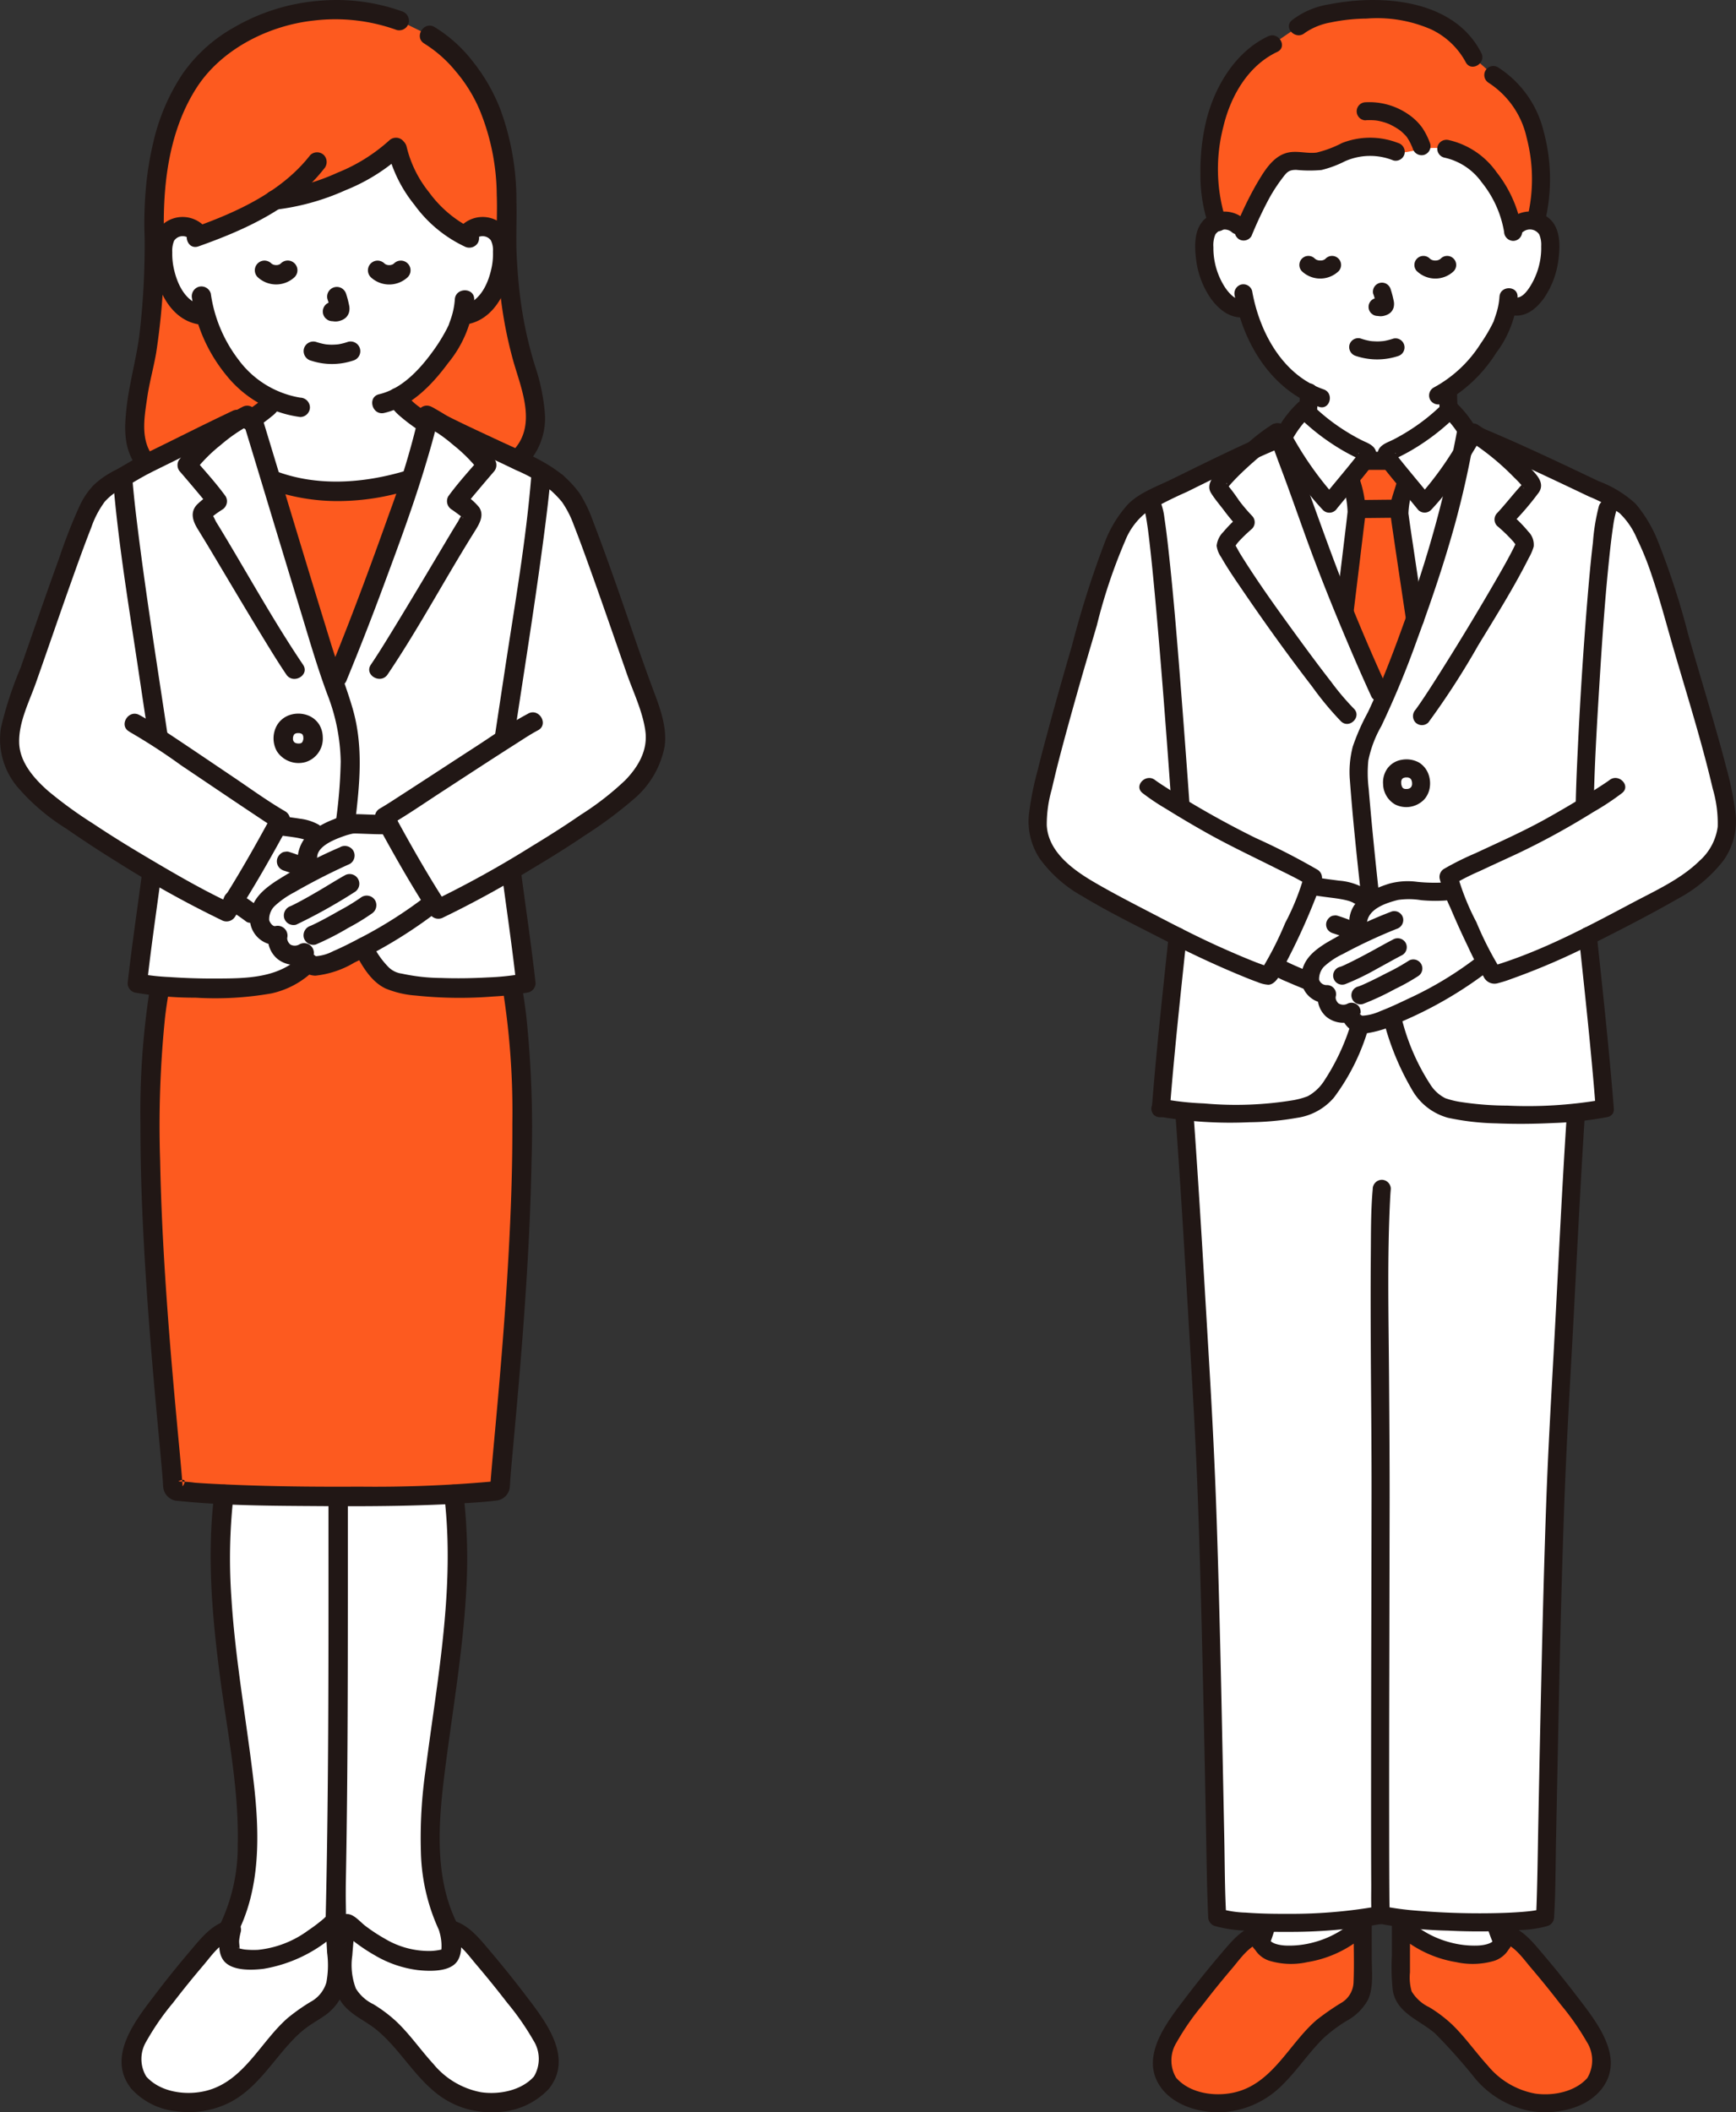 <?xml version="1.0" encoding="utf-8"?><svg xmlns="http://www.w3.org/2000/svg" width="199.542" height="242.759" viewBox="0 0 199.542 242.759">
  <rect x="0" y="0" width="199.542" height="242.759" fill="#333333" stroke="none"/>
  <g id="グループ_10333" data-name="グループ 10333" transform="translate(-644.773 -144.241)">
    <g id="_3553" data-name="3553" transform="translate(644.773 144.27)">
      <path id="パス_514" data-name="パス 514" d="M63.385,61.735A8.793,8.793,0,0,1,60.592,59.2c-.022-.056-.039-.106-.061-.161,3.629-1.941,6.482-6.745,7-8.159.083-.252.252-.725.4-1.29l.315-.05a3.954,3.954,0,0,0,1.84-.828,5.951,5.951,0,0,0,1.54-2.022,9.369,9.369,0,0,0,.955-4.968,3.112,3.112,0,0,0-.332-1.258,2.258,2.258,0,0,0-3.888.056A13.762,13.762,0,0,1,63.8,36.777a13.958,13.958,0,0,1-3.367-6.564c-2.01,2.07-6.486,4.391-10.472,5.478-.617.167-.934.227-1.55.345a18.8,18.8,0,0,1-2.087.321A38.947,38.947,0,0,1,42.368,38.6a33.729,33.729,0,0,1-4.7,1.752,2.262,2.262,0,0,0-3.785.117,3.13,3.13,0,0,0-.327,1.258,9.375,9.375,0,0,0,.958,4.968,5.959,5.959,0,0,0,1.541,2.022,3.949,3.949,0,0,0,1.836.828l.6.092a15.943,15.943,0,0,0,3.038,5.93A13.635,13.635,0,0,0,46.2,59.307c-.011.026-.016.056-.027.076a7.715,7.715,0,0,1-2.642,2.286s-6.527,14.216,8.711,14.216S63.385,61.735,63.385,61.735Z" transform="translate(-14.836 -13.383)" fill="#fff"/>
      <path id="パス_515" data-name="パス 515" d="M83.5,307.869c1.355,10.76-.875,21.6-2.213,32.36-.725,5.841-.973,12.354,1.577,17.423.045.153.067.236.067.236.2.757.545,2.77-.122,3.181a5.491,5.491,0,0,1-2.549.409c-3.4.059-7-2.5-8.906-4.2a.256.256,0,0,0-.206-.056c-.329-13.372-.334-26.751-.334-40.129v-9.432" transform="translate(-31.337 -136.16)" fill="#fff"/>
      <path id="パス_516" data-name="パス 516" d="M45.725,307.869c-1.354,10.759.877,21.6,2.215,32.36.725,5.841.973,12.354-1.577,17.423-.045.153-.067.236-.067.236-.2.757-.545,2.77.122,3.181a5.492,5.492,0,0,0,2.549.409c3.4.059,7-2.03,8.905-3.727a.26.26,0,0,1,.206-.056c.33-13.372.334-27.225.334-40.6v-9.432" transform="translate(-20.049 -136.16)" fill="#fff"/>
      <path id="パス_517" data-name="パス 517" d="M42.607,146.487c.911,1.826,1.966,3.277,3.122,3.8,2.936,1.315,12.416.985,15.568.341-.279-2.544-1.011-7.76-1.675-12.807l-.025-.2c2.955-1.715,6.114-3.655,8.652-5.42,2.436-1.694,5.736-3.742,7.291-6.893s.071-5.853-1.358-9.94c-1.505-4.3-4.579-13.282-6.3-17.677a9.42,9.42,0,0,0-3.108-4.627,16.06,16.06,0,0,0-3.388-2.024c-2.62-1.3-8.195-3.814-10.837-5.218l-.442-.235A111.834,111.834,0,0,1,46.712,96.84c-2.942,8.251-5.08,13.869-7.441,19.537-.811-2.277-1.479-4.58-2.2-6.88-1.1-3.528-6.554-21.593-7.235-23.823l-.173-.567-1.5.711c-3.138,1.486-8.306,4.07-10.923,5.368-.481.239-2.361,1.36-2.806,1.587a6.818,6.818,0,0,0-1.065.6c-1.248.925-1.983,1.762-3.108,4.63-1.723,4.394-4.8,13.372-6.3,17.677-1.433,4.089-2.916,6.789-1.361,9.94s4.855,5.2,7.291,6.893c2.474,1.721,5.541,3.609,8.432,5.292l-.012.093c-.662,5.032-1.389,10.218-1.667,12.744,2.23.481,12.549,1.1,16.161-.185a8.782,8.782,0,0,0,3.468-2.2Z" transform="translate(-0.859 -37.675)" fill="#fff"/>
      <path id="パス_518" data-name="パス 518" d="M68.026,182.6c.227-.128.453-.258.677-.387a42.8,42.8,0,0,0,3.917-2.7c.314-.227.622-.46.92-.7-1.857-2.914-3.557-5.915-5.207-8.937-1.253.056-2.457-.05-3.861-.072a9.548,9.548,0,0,0-3.785,1.383,3.177,3.177,0,0,0-1.661,2.347l.265,1.922c-1.075.557-2.032,1.076-2.522,1.37a15.869,15.869,0,0,0-2.466,1.814,2.789,2.789,0,0,0-.549,3.052,1.952,1.952,0,0,0,1.863.939,1.948,1.948,0,0,0,.65,1.834,2.132,2.132,0,0,0,2.393.156c-.309.417.4,1.663,1.461,1.505a9.958,9.958,0,0,0,2.222-.638C63.285,185.082,65.691,183.914,68.026,182.6Z" transform="translate(-23.678 -75.155)" fill="#fff"/>
      <path id="パス_519" data-name="パス 519" d="M54.8,170.32c-.541-.072-1.088-.134-1.582-.213-1.6,2.936-3.246,5.853-5.034,8.693.675.474,1.364.918,2.012,1.418l.959.575a3.488,3.488,0,0,1,.8-2.02,15.866,15.866,0,0,1,2.466-1.813c.49-.294,1.447-.811,2.522-1.37l-.265-1.922a2.95,2.95,0,0,1,1.209-2.036C57.7,170.783,56.27,170.516,54.8,170.32Z" transform="translate(-21.321 -75.29)" fill="#fff"/>
      <path id="パス_520" data-name="パス 520" d="M27.9,414.73q-.092-.12-.174-.249a4.659,4.659,0,0,1-.309-3.906,12.79,12.79,0,0,1,2.007-3.5q2.9-3.962,6.132-7.669a5.814,5.814,0,0,1,3.044-2.2c-.2.756-.507,2.626.161,3.037a5.154,5.154,0,0,0,2.467.423c3.43.06,7.094-2.4,9-4.115.13-.117.372.047.374.233.017,2.209.2,3.165.192,5.605a5.634,5.634,0,0,1-.425,1.89c-.544,1.471-2.157,2.18-3.451,3.066-3.368,2.3-5.141,6.509-8.67,8.558a9.113,9.113,0,0,1-8.422.3A5.315,5.315,0,0,1,27.9,414.73Z" transform="translate(-12.004 -175.48)" fill="#fff"/>
      <path id="パス_521" data-name="パス 521" d="M93.5,414.748q.092-.121.174-.249a4.661,4.661,0,0,0,.308-3.906,12.787,12.787,0,0,0-2-3.5q-2.9-3.962-6.132-7.669a5.814,5.814,0,0,0-3.044-2.2c.2.756.545,2.77-.122,3.181a5.491,5.491,0,0,1-2.549.409c-3.4.059-7-2.5-8.906-4.2-.148-.132-.421-.032-.423.137-.026,2.222-.288,3.01-.279,5.472a6.84,6.84,0,0,0,.511,2.075c.544,1.471,2.157,2.18,3.451,3.066,3.368,2.3,5.142,6.509,8.67,8.558a9.111,9.111,0,0,0,8.422.3A5.318,5.318,0,0,0,93.5,414.748Z" transform="translate(-31.207 -175.498)" fill="#fff"/>
      <path id="パス_522" data-name="パス 522" d="M29.423,54.051c2.766-1.375,7.3-3.638,10.166-4.993l1.5-.711.173.567.025.083a6.856,6.856,0,0,0,2.333-2.082c.011-.022.017-.05.027-.076A13.641,13.641,0,0,1,38.972,43.1a15.944,15.944,0,0,1-3.038-5.93l-.6-.092a3.949,3.949,0,0,1-1.836-.828,5.959,5.959,0,0,1-1.539-2.022A9.374,9.374,0,0,1,31,29.258,3.13,3.13,0,0,1,31.332,28a2.262,2.262,0,0,1,3.785-.117,33.731,33.731,0,0,0,4.7-1.753,38.946,38.946,0,0,0,3.958-2.243,18.8,18.8,0,0,0,2.087-.321c.616-.117.934-.18,1.55-.345,3.985-1.087,8.462-3.408,10.472-5.478a13.958,13.958,0,0,0,3.367,6.564,13.762,13.762,0,0,0,4.565,3.747A2.258,2.258,0,0,1,69.7,28a3.112,3.112,0,0,1,.327,1.258,9.369,9.369,0,0,1-.956,4.968,5.951,5.951,0,0,1-1.54,2.022,3.954,3.954,0,0,1-1.84.828l-.315.05c-.151.564-.319,1.038-.4,1.29-.521,1.414-3.374,6.217-7,8.159.022.056.039.105.061.161a8.793,8.793,0,0,0,2.793,2.531,12.67,12.67,0,0,1,.272,1.275c.188-.712.334-1.3.425-1.728l.443.235c2.4,1.274,7.2,3.456,10.028,4.823.186-.121.279-.192.279-.192A6.021,6.021,0,0,0,73.8,49.811a17.217,17.217,0,0,0-.948-5.519,51.558,51.558,0,0,1-2.4-16.172h0a55.176,55.176,0,0,0-.106-7.44C70,15.905,67.865,10.574,64.794,7.611a12.546,12.546,0,0,0-3.159-2.664L58.174,3.256a19.768,19.768,0,0,0-7.866-1.218A21.843,21.843,0,0,0,36.272,7.525c-4.025,3.853-6.578,10.891-6.256,20.6h0c0,7.069-.541,12.175-1.293,15.074a36.1,36.1,0,0,0-.97,7.3,5.625,5.625,0,0,0,.8,2.854A7.172,7.172,0,0,0,29.423,54.051Z" transform="translate(-12.282 -0.915)" fill="#fd5a1f"/>
      <path id="パス_523" data-name="パス 523" d="M62.929,100.181a23.084,23.084,0,0,1-6.919-1.273l-.161-.048c1.881,6.21,4.381,14.461,5.085,16.72.716,2.3,1.384,4.6,2.195,6.878,2.362-5.667,4.5-11.284,7.442-19.535.469-1.315.906-2.62,1.3-3.857l-.251.065a32.821,32.821,0,0,1-7.49,1.076C63.752,100.209,63.348,100.2,62.929,100.181Z" transform="translate(-24.715 -43.761)" fill="#fd5a1f"/>
      <path id="パス_524" data-name="パス 524" d="M72.542,199.606c-4,.463-11.433.557-13.972-.581-1.153-.516-2.2-1.958-3.112-3.772-1.352.7-2.509,1.244-3.1,1.5a9.959,9.959,0,0,1-2.222.638,1.282,1.282,0,0,1-1.065-.349,8.8,8.8,0,0,1-3.43,2.158c-2.787.993-9.575.849-13.55.511-.034.189-.068.377-.1.561C29.042,217,33.275,251.735,33.57,257.23a.549.549,0,0,0,.5.52c8.743.809,29.334.84,36.626-.026a.552.552,0,0,0,.493-.52c.283-5.426,4.426-40.194,1.471-56.938Q72.6,199.941,72.542,199.606Z" transform="translate(-13.698 -86.417)" fill="#fd5a1f"/>
      <path id="パス_525" data-name="パス 525" d="M96.258,47.162a1.187,1.187,0,0,1,1.676.223,2.567,2.567,0,0,1,.244,1.3,7.853,7.853,0,0,1-.111,1.609c-.349,1.91-1.311,4.207-3.436,4.588a1.125,1.125,0,0,0-.78,1.372,1.14,1.14,0,0,0,1.371.78c3.319-.6,4.906-4.338,5.153-7.346.129-1.561-.009-3.323-1.357-4.331a3.476,3.476,0,0,0-4.34.229,1.123,1.123,0,0,0,0,1.577,1.139,1.139,0,0,0,1.577,0Z" transform="translate(-41.515 -19.798)" fill="#211715"/>
      <path id="パス_526" data-name="パス 526" d="M86.242,60.906a8.764,8.764,0,0,1-.512,2.363c-.035.106-.272.725-.12.382q-.111.25-.233.5a20.1,20.1,0,0,1-1.731,2.783c-1.5,2.054-3.533,4.232-6.1,4.833-1.4.328-.806,2.478.593,2.15,3.107-.729,5.516-3.267,7.343-5.742A13.345,13.345,0,0,0,88.472,60.9c.056-1.435-2.174-1.432-2.23,0Z" transform="translate(-33.965 -26.489)" fill="#211715"/>
      <path id="パス_527" data-name="パス 527" d="M37.247,45.583a3.478,3.478,0,0,0-4.34-.229c-1.349,1-1.486,2.773-1.357,4.331.25,3.01,1.834,6.751,5.153,7.346a1.147,1.147,0,0,0,1.371-.78,1.125,1.125,0,0,0-.78-1.372c-2.125-.381-3.087-2.676-3.436-4.588a7.776,7.776,0,0,1-.111-1.518,3,3,0,0,1,.207-1.332,1.179,1.179,0,0,1,1.714-.283,1.145,1.145,0,0,0,1.577,0,1.123,1.123,0,0,0,0-1.577Z" transform="translate(-13.945 -19.795)" fill="#211715"/>
      <path id="パス_528" data-name="パス 528" d="M39.573,60.431a18.285,18.285,0,0,0,3.9,8.752,13.077,13.077,0,0,0,8.534,4.844,1.122,1.122,0,0,0,1.115-1.115A1.141,1.141,0,0,0,52.009,71.8a11.067,11.067,0,0,1-7.1-4.363,16.247,16.247,0,0,1-3.183-7.6,1.124,1.124,0,0,0-1.371-.78,1.139,1.139,0,0,0-.78,1.371Z" transform="translate(-17.497 -26.13)" fill="#211715"/>
      <path id="パス_529" data-name="パス 529" d="M57.614,1.269A22.355,22.355,0,0,0,48.232.05,23.153,23.153,0,0,0,38.2,3.193a17.747,17.747,0,0,0-5.727,5.174A23.621,23.621,0,0,0,29.053,16.3a36.662,36.662,0,0,0-.884,5.587c-.087,1.021-.134,2.044-.148,3.066q-.011.871.009,1.74c.013.554.007,1.166.569,1.472l-.552-.963a88.26,88.26,0,0,1-.594,11.221c-.372,2.881-1.192,5.662-1.5,8.559-.223,2.113-.3,4.1.78,6.013a1.116,1.116,0,0,0,1.926-1.126c-1.043-1.858-.606-4.181-.314-6.2.251-1.728.725-3.4,1.025-5.117a78.748,78.748,0,0,0,.908-13.354,1.115,1.115,0,0,0-.553-.963h0l.552.962c-.178-5.823.516-12.1,3.727-17.114,2.862-4.471,8.321-7.2,13.51-7.752A20.778,20.778,0,0,1,57.02,3.417a1.124,1.124,0,0,0,1.372-.78,1.14,1.14,0,0,0-.78-1.371Z" transform="translate(-11.424 0)" fill="#211715"/>
      <path id="パス_530" data-name="パス 530" d="M87.1,7.339a14.6,14.6,0,0,1,3.6,3.191,17.081,17.081,0,0,1,2.732,4.417A26.151,26.151,0,0,1,95.4,24.73c.075,1.869-.048,3.735.006,5.6.056,1.883.179,3.764.394,5.635a48.885,48.885,0,0,0,1.517,7.894c.9,3.131,2.607,7.08.215,9.948-.913,1.094.656,2.68,1.577,1.577a7.686,7.686,0,0,0,1.813-5.673,22.529,22.529,0,0,0-1.121-5.33A45.731,45.731,0,0,1,98.2,37.25c-.269-1.866-.423-3.751-.511-5.634-.1-2.052.031-4.1-.029-6.148a30.3,30.3,0,0,0-1.835-10.559,20.984,20.984,0,0,0-3.152-5.5,16.306,16.306,0,0,0-4.443-4c-1.255-.7-2.382,1.226-1.126,1.926Z" transform="translate(-38.302 -2.342)" fill="#211715"/>
      <path id="パス_531" data-name="パス 531" d="M52.694,31.694c-3.305,4.242-8.483,6.582-13.431,8.334-1.344.475-.765,2.63.593,2.15,5.283-1.871,10.883-4.374,14.415-8.907a1.151,1.151,0,0,0,0-1.577A1.123,1.123,0,0,0,52.694,31.694Z" transform="translate(-17.037 -13.895)" fill="#211715"/>
      <path id="パス_532" data-name="パス 532" d="M55.657,36.626a27.29,27.29,0,0,0,8.175-2.245,21.678,21.678,0,0,0,6.639-4.168,1.116,1.116,0,0,0-1.577-1.577,19.85,19.85,0,0,1-5.968,3.723,24.048,24.048,0,0,1-7.268,2.035,1.147,1.147,0,0,0-1.115,1.115,1.123,1.123,0,0,0,1.115,1.115Z" transform="translate(-24.136 -12.541)" fill="#211715"/>
      <path id="パス_533" data-name="パス 533" d="M89.891,39.119a13.46,13.46,0,0,1-5.2-4.293,13.212,13.212,0,0,1-2.582-5.24c-.335-1.394-2.485-.8-2.15.593A15.756,15.756,0,0,0,83,36.255a15.077,15.077,0,0,0,5.765,4.794,1.153,1.153,0,0,0,1.525-.4,1.123,1.123,0,0,0-.4-1.525Z" transform="translate(-35.37 -12.753)" fill="#211715"/>
      <path id="パス_534" data-name="パス 534" d="M51.155,84.839A18.915,18.915,0,0,0,53.143,83.4a3.683,3.683,0,0,0,1.2-1.587,1.115,1.115,0,1,0-2.15-.593c-.011.033-.023.066-.036.1l.112-.266a1.575,1.575,0,0,1-.19.312l.174-.226a5.783,5.783,0,0,1-1.055.986l.223-.174c-.446.344-.914.662-1.389.968a1.178,1.178,0,0,0-.512.669,1.139,1.139,0,0,0,.111.859,1.115,1.115,0,0,0,1.525.4Z" transform="translate(-21.895 -35.591)" fill="#211715"/>
      <path id="パス_535" data-name="パス 535" d="M80,81.338a4.115,4.115,0,0,0,.258.6,4.178,4.178,0,0,0,.353.484,5.614,5.614,0,0,0,.655.673,20.811,20.811,0,0,0,2.1,1.606,1.115,1.115,0,0,0,1.638-1.259,1.243,1.243,0,0,0-.512-.669c-.387-.266-.769-.539-1.141-.826l.226.174a7.8,7.8,0,0,1-1.41-1.306l.174.226a1.89,1.89,0,0,1-.232-.376l.111.266c-.026-.061-.047-.123-.071-.185a1.209,1.209,0,0,0-.512-.669,1.139,1.139,0,0,0-.859-.112,1.125,1.125,0,0,0-.669.512,1.088,1.088,0,0,0-.111.859Z" transform="translate(-35.384 -35.381)" fill="#211715"/>
      <path id="パス_536" data-name="パス 536" d="M67.1,60.542a9.154,9.154,0,0,1,.337,1.305l-.04-.3a.635.635,0,0,1,0,.149l.04-.3a.376.376,0,0,1-.02.077l.111-.266a.348.348,0,0,1-.028.051l.174-.226a.262.262,0,0,1-.043.043l.226-.174a.642.642,0,0,1-.1.05l.266-.111a1.013,1.013,0,0,1-.236.065l.3-.04a.985.985,0,0,1-.229,0l.3.04c-.161-.022-.322-.05-.483-.068a1.235,1.235,0,0,0-.788.327,1.115,1.115,0,0,0,0,1.577l.226.174a1.108,1.108,0,0,0,.562.152l.032,0-.3-.04a5.053,5.053,0,0,0,.549.072,1.7,1.7,0,0,0,.635-.1,1.6,1.6,0,0,0,.634-.361,1.373,1.373,0,0,0,.342-.573,1.694,1.694,0,0,0,.008-.862,11.032,11.032,0,0,0-.329-1.259,1.171,1.171,0,0,0-.513-.666A1.115,1.115,0,0,0,67.1,60.546Z" transform="translate(-29.455 -26.181)" fill="#211715"/>
      <path id="パス_537" data-name="パス 537" d="M76.178,55.6a3.107,3.107,0,0,0,4.248,0,1.115,1.115,0,0,0-1.577-1.577,1.783,1.783,0,0,1-.162.142l.223-.174a1.872,1.872,0,0,1-.39.223l.266-.111a2.09,2.09,0,0,1-.471.128l.3-.04a2.374,2.374,0,0,1-.629,0l.3.04a2.094,2.094,0,0,1-.471-.128l.266.111a1.868,1.868,0,0,1-.39-.223l.226.174a1.7,1.7,0,0,1-.162-.142,1.152,1.152,0,0,0-.788-.327,1.115,1.115,0,0,0-.789,1.9Z" transform="translate(-33.563 -23.773)" fill="#211715"/>
      <path id="パス_538" data-name="パス 538" d="M55.52,54.019a1.749,1.749,0,0,1-.159.142l.226-.174a1.806,1.806,0,0,1-.381.223l.266-.111a2.05,2.05,0,0,1-.466.128l.3-.04a2.379,2.379,0,0,1-.629,0l.3.04a2.128,2.128,0,0,1-.476-.128l.266.111a1.868,1.868,0,0,1-.41-.235l.223.174a1.528,1.528,0,0,1-.146-.129,1.153,1.153,0,0,0-.789-.327,1.115,1.115,0,0,0-.788,1.9,3.107,3.107,0,0,0,4.248,0,1.116,1.116,0,1,0-1.578-1.579Z" transform="translate(-23.243 -23.773)" fill="#211715"/>
      <path id="パス_539" data-name="パス 539" d="M63.429,72.561a7.679,7.679,0,0,0,4.874,0,1.115,1.115,0,0,0-.593-2.151,7.109,7.109,0,0,1-1.118.287q-.184.027.084-.011l-.142.016c-.071.007-.142.013-.214.017-.187.013-.376.021-.564.018s-.39-.018-.584-.037c-.262-.026.257.047,0,0-.092-.017-.185-.032-.279-.051a8.555,8.555,0,0,1-.879-.237,1.124,1.124,0,0,0-1.371.78,1.14,1.14,0,0,0,.78,1.372Z" transform="translate(-27.708 -31.153)" fill="#211715"/>
      <path id="パス_540" data-name="パス 540" d="M43.846,307.15c-.851,6.918-.255,13.887.639,20.768.836,6.437,2.209,12.952,2.063,19.469a20.806,20.806,0,0,1-2.162,9.465c-.681,1.263,1.244,2.39,1.926,1.126,2.931-5.435,2.753-11.935,2.052-17.895-.827-7.028-2.108-14-2.548-21.072a64.348,64.348,0,0,1,.264-11.86,1.121,1.121,0,0,0-1.115-1.115,1.143,1.143,0,0,0-1.115,1.115Z" transform="translate(-19.221 -135.442)" fill="#211715"/>
      <path id="パス_541" data-name="パス 541" d="M67.453,307.934c0,12.772.034,25.546-.138,38.317q-.072,5.429-.205,10.857a1.116,1.116,0,0,0,2.23,0c.318-12.806.337-25.616.341-38.424v-10.75a1.116,1.116,0,0,0-2.23,0Z" transform="translate(-29.698 -135.805)" fill="#211715"/>
      <path id="パス_542" data-name="パス 542" d="M89.432,307.15c.868,7.054.231,14.16-.692,21.173-.461,3.507-.991,7-1.438,10.513a54.264,54.264,0,0,0-.54,9.369,22.65,22.65,0,0,0,2.433,9.762c.68,1.264,2.606.139,1.926-1.126-2.816-5.23-2.377-11.637-1.672-17.333.85-6.875,2.066-13.714,2.487-20.635a64.066,64.066,0,0,0-.272-11.725,1.15,1.15,0,0,0-1.115-1.115,1.122,1.122,0,0,0-1.115,1.115Z" transform="translate(-38.384 -135.442)" fill="#211715"/>
      <path id="パス_543" data-name="パス 543" d="M30.105,202.245A91.843,91.843,0,0,0,28.947,218.3c-.01,6.069.268,12.137.663,18.191.342,5.235.785,10.462,1.267,15.685q.251,2.676.494,5.347.084.9.15,1.806c.015.2.021.409.04.613a1.755,1.755,0,0,0,1.734,1.646c5.432.564,10.962.562,16.416.6,5.716.037,11.452.006,17.157-.375.979-.065,1.96-.137,2.933-.259a1.728,1.728,0,0,0,1.608-1.635c.021-.22.027-.446.043-.664.1-1.394.235-2.787.361-4.181.434-4.762.857-9.526,1.2-14.3.436-6.006.772-12.021.884-18.043a123.758,123.758,0,0,0-.591-16.795q-.223-1.881-.557-3.745a1.125,1.125,0,0,0-1.372-.78,1.139,1.139,0,0,0-.78,1.371,89.8,89.8,0,0,1,1.1,15.528c.019,5.889-.231,11.777-.595,17.653-.319,5.148-.736,10.289-1.2,15.426-.164,1.834-.334,3.668-.5,5.5-.056.639-.111,1.279-.163,1.919q-.027.334-.05.666a.971.971,0,0,0-.019.3c.056.139-.329.426.255-.178.385-.4.256-.268-.047-.235a151.042,151.042,0,0,1-15.244.589c-5.767.033-11.545-.032-17.3-.348q-.8-.044-1.6-.1a14.044,14.044,0,0,0-1.7-.13,1.11,1.11,0,0,0-.242-.021c1.365-.725.4.913.488.446a1.353,1.353,0,0,0-.02-.306c-.017-.246-.036-.493-.056-.739-.121-1.5-.266-2.99-.405-4.484-.442-4.739-.866-9.473-1.215-14.216-.428-5.834-.758-11.678-.871-17.527a122.864,122.864,0,0,1,.557-16.45c.125-1.086.287-2.145.483-3.238a1.147,1.147,0,0,0-.78-1.371,1.124,1.124,0,0,0-1.371.78Z" transform="translate(-12.805 -89.125)" fill="#211715"/>
      <path id="パス_544" data-name="パス 544" d="M27.949,413.3a3.908,3.908,0,0,1-.027-4.125,29.068,29.068,0,0,1,3.061-4.421q1.69-2.2,3.494-4.318c.954-1.123,1.981-2.68,3.5-3.023l-1.371-1.372c-.29,1.129-.574,2.708.111,3.75.881,1.334,3.278,1.227,4.666,1.062a16.518,16.518,0,0,0,8.709-4.382l-.492.287.112-.04h-.589l.122.042-.492-.286.1.1-.287-.492a6.512,6.512,0,0,1,.047,1.444c.023.492.056.983.081,1.475a10.708,10.708,0,0,1-.089,3.421,3.744,3.744,0,0,1-1.821,2.23,22.316,22.316,0,0,0-2.617,1.847c-3.116,2.715-5.026,7.232-9.31,8.351-2.348.613-5.47.208-7.08-1.777a1.122,1.122,0,0,0-1.577,0,1.14,1.14,0,0,0,0,1.576,8.054,8.054,0,0,0,5.091,2.564,10.43,10.43,0,0,0,5.9-.856c3.278-1.517,5.12-4.779,7.526-7.3a11.919,11.919,0,0,1,1.925-1.679c.691-.466,1.418-.871,2.082-1.377a6.066,6.066,0,0,0,2.262-5.248c-.011-.832-.056-1.661-.1-2.491a13.469,13.469,0,0,0-.146-2.714,1.4,1.4,0,0,0-.958-.964,1.485,1.485,0,0,0-1.443.468,19.161,19.161,0,0,1-1.83,1.389,11.72,11.72,0,0,1-5.765,2.23,10.3,10.3,0,0,1-1.488-.035,5.111,5.111,0,0,1-.613-.121c-.433-.1,0-.115-.037.081.056-.285-.056-.714-.022-1.037a6.6,6.6,0,0,1,.178-.93,1.127,1.127,0,0,0-1.371-1.371c-1.926.433-3.188,2.069-4.4,3.5q-2.118,2.482-4.09,5.081c-2.151,2.82-5.5,6.988-2.873,10.584a1.148,1.148,0,0,0,1.525.4A1.123,1.123,0,0,0,27.949,413.3Z" transform="translate(-11.092 -174.612)" fill="#211715"/>
      <path id="パス_545" data-name="パス 545" d="M93.583,414.428c2.632-3.6-.725-7.764-2.873-10.584q-1.978-2.594-4.09-5.081c-1.215-1.426-2.477-3.063-4.4-3.5a1.127,1.127,0,0,0-1.371,1.371,5.648,5.648,0,0,1,.226,1.84,1.289,1.289,0,0,1-.045.285c-.08-.036.474-.216.046-.122a6.522,6.522,0,0,1-1.24.167,9.88,9.88,0,0,1-5.228-1.386,19.718,19.718,0,0,1-2.3-1.51c-.591-.449-1.29-1.346-2.086-1.352-1.341-.009-1.39,1.213-1.435,2.214-.036.79-.12,1.576-.178,2.365-.135,1.859-.155,3.9.943,5.519,1.016,1.492,2.735,2.115,4.082,3.228,2.762,2.282,4.439,5.6,7.4,7.681a10.075,10.075,0,0,0,6.32,1.761,8.515,8.515,0,0,0,6.059-2.671,1.148,1.148,0,0,0,0-1.577,1.123,1.123,0,0,0-1.577,0c-1.422,1.752-4.1,2.281-6.239,1.956a9.328,9.328,0,0,1-5.458-3.249c-1.455-1.589-2.682-3.382-4.247-4.87a16.4,16.4,0,0,0-2.642-1.988,4.789,4.789,0,0,1-2.015-1.807,7.589,7.589,0,0,1-.41-3.8c.033-.5.083-1,.123-1.505.023-.279.043-.561.056-.841a3.555,3.555,0,0,1,.042-.922l-.513.666.112-.07-.563.152.138-.014-.562-.152a4.025,4.025,0,0,1,.694.554q.486.39.989.765a20.112,20.112,0,0,0,2.048,1.338,12.893,12.893,0,0,0,5.013,1.718c1.338.136,3.683.23,4.516-1.065.7-1.084.382-2.732.082-3.9l-1.371,1.372c1.488.334,2.485,1.826,3.419,2.922q1.843,2.165,3.58,4.419a30.248,30.248,0,0,1,3.006,4.316,3.959,3.959,0,0,1,.028,4.228,1.123,1.123,0,0,0,.4,1.525A1.141,1.141,0,0,0,93.583,414.428Z" transform="translate(-30.33 -174.616)" fill="#211715"/>
      <path id="パス_546" data-name="パス 546" d="M36.837,184.9H72.559" transform="translate(-16.301 -81.836)" fill="none"/>
      <path id="パス_547" data-name="パス 547" d="M87.682,86.464c2.261,1.2,4.595,2.257,6.909,3.345,1.1.516,2.195,1.029,3.285,1.561a18.565,18.565,0,0,1,3.806,2.165c1.1.907,2.685-.662,1.577-1.577-2.139-1.766-4.867-2.815-7.359-3.987-2.375-1.115-4.77-2.2-7.091-3.43-1.268-.669-2.4,1.254-1.126,1.926Z" transform="translate(-38.555 -37.363)" fill="#211715"/>
      <path id="パス_548" data-name="パス 548" d="M62.058,149.871a2.933,2.933,0,0,0-.4-1.51,2.659,2.659,0,0,0-1.469-1.129,3.136,3.136,0,0,0-1.925.013,2.683,2.683,0,0,0-1.461,1.167,3.046,3.046,0,0,0-.012,3.013,2.966,2.966,0,0,0,3.339,1.215,2.816,2.816,0,0,0,1.931-2.77,1.115,1.115,0,1,0-2.23,0,2.367,2.367,0,0,1-.022.308l.04-.3a2.219,2.219,0,0,1-.142.52l.111-.266a1.81,1.81,0,0,1-.211.366l.174-.226a1.591,1.591,0,0,1-.257.259l.223-.174a1.571,1.571,0,0,1-.3.178l.266-.111a1.816,1.816,0,0,1-.421.117l.3-.04a2.494,2.494,0,0,1-.613,0l.3.04a2.1,2.1,0,0,1-.488-.127l.266.111a1.739,1.739,0,0,1-.348-.2l.223.174a1.65,1.65,0,0,1-.287-.285l.174.226a1.729,1.729,0,0,1-.208-.358l.111.266a1.812,1.812,0,0,1-.118-.435l.04.3a2.208,2.208,0,0,1,.007-.536l-.04.3a2.128,2.128,0,0,1,.144-.532l-.111.266a1.747,1.747,0,0,1,.192-.33l-.174.226a1.59,1.59,0,0,1,.272-.272l-.226.174a1.7,1.7,0,0,1,.316-.184l-.266.111a2.022,2.022,0,0,1,.484-.132l-.3.04a2.413,2.413,0,0,1,.578,0l-.3-.04a2.065,2.065,0,0,1,.493.126l-.266-.111a1.645,1.645,0,0,1,.349.2l-.226-.174a1.54,1.54,0,0,1,.238.236l-.174-.226a1.6,1.6,0,0,1,.2.342l-.111-.266a1.912,1.912,0,0,1,.122.452l-.04-.3a2.365,2.365,0,0,1,.02.288,1.115,1.115,0,0,0,2.23,0Z" transform="translate(-24.957 -65.103)" fill="#211715"/>
      <path id="パス_549" data-name="パス 549" d="M78.107,84.554a91.746,91.746,0,0,1-3.417,11.386c-1.509,4.244-3.055,8.474-4.683,12.676q-1.16,2.989-2.382,5.955a1.122,1.122,0,0,0,.78,1.372,1.144,1.144,0,0,0,1.372-.78q2.225-5.4,4.249-10.878c1.695-4.559,3.392-9.126,4.791-13.787.53-1.767,1.056-3.547,1.443-5.352.3-1.4-1.849-2-2.15-.593Z" transform="translate(-29.909 -37.076)" fill="#211715"/>
      <path id="パス_550" data-name="パス 550" d="M73.057,188.006c.8,1.575,1.857,3.406,3.524,4.195a11.149,11.149,0,0,0,3.483.816,48.579,48.579,0,0,0,8.9.109,31.166,31.166,0,0,0,4.049-.472,1.115,1.115,0,0,0,.818-1.075c-.476-4.279-1.115-8.54-1.675-12.807a1.152,1.152,0,0,0-1.115-1.115,1.122,1.122,0,0,0-1.115,1.115c.562,4.267,1.2,8.529,1.675,12.807l.818-1.075a29.05,29.05,0,0,1-4.036.427c-1.8.1-3.609.129-5.413.065a21.788,21.788,0,0,1-4.509-.5,2.652,2.652,0,0,1-1.511-.725,9.676,9.676,0,0,1-1.965-2.892c-.649-1.282-2.573-.153-1.925,1.126Z" transform="translate(-32.271 -78.631)" fill="#211715"/>
      <path id="パス_551" data-name="パス 551" d="M36.634,84.562c-2.636,1.25-5.249,2.549-7.86,3.847-1.07.531-2.155,1.039-3.21,1.6-.9.478-1.755,1.037-2.658,1.509-1.272.665-.146,2.59,1.126,1.926.9-.472,1.758-1.032,2.658-1.509,1.055-.557,2.14-1.068,3.209-1.6,2.613-1.3,5.226-2.6,7.86-3.847,1.3-.613.167-2.538-1.126-1.926Z" transform="translate(-9.889 -37.381)" fill="#211715"/>
      <path id="パス_552" data-name="パス 552" d="M50.017,85.566c1.4,4.575,2.774,9.155,4.163,13.733q1.189,3.922,2.384,7.841c1.014,3.318,1.967,6.665,3.178,9.919a22.251,22.251,0,0,1,1.531,7.708,56.651,56.651,0,0,1-.592,7.114A1.122,1.122,0,0,0,61.8,133a1.142,1.142,0,0,0,1.115-1.115c.536-4.454,1-8.864-.279-13.246-.725-2.494-1.711-4.916-2.475-7.4q-.594-1.933-1.19-3.866-2.484-8.1-4.925-16.216-.935-3.089-1.873-6.177c-.418-1.369-2.571-.785-2.15.593Z" transform="translate(-22.111 -37.271)" fill="#211715"/>
      <path id="パス_553" data-name="パス 553" d="M44.094,83.729A20.84,20.84,0,0,0,40,86.534a19.951,19.951,0,0,0-3.247,3.341,1.129,1.129,0,0,0,.174,1.351q1.027,1.191,2.039,2.4.407.486.81.976.175.213.346.427c.167.207-.076-.111.091.119l.4-1.525a9.331,9.331,0,0,0-1.778,1.357c-.806.875-.482,1.865.079,2.781.55.9,1.1,1.793,1.638,2.7,1.917,3.211,3.82,6.43,5.769,9.621.907,1.485,1.812,2.975,2.787,4.417.8,1.182,2.732.068,1.926-1.126-3.469-5.133-6.448-10.6-9.666-15.888-.1-.162-.2-.323-.3-.483-.112-.178-.4-.882-.525-.91.217.049-.434.7.043.294.13-.111.258-.218.4-.321.245-.182.5-.348.755-.515a1.126,1.126,0,0,0,.4-1.525c-1.11-1.527-2.4-2.941-3.635-4.37L38.684,91a17.811,17.811,0,0,1,2.9-2.89,18.44,18.44,0,0,1,3.637-2.456c1.287-.635.158-2.559-1.126-1.925Z" transform="translate(-16.2 -37.009)" fill="#211715"/>
      <path id="パス_554" data-name="パス 554" d="M82.141,85.655a18.408,18.408,0,0,1,3.637,2.456A17.766,17.766,0,0,1,88.677,91l.174-1.351c-1.231,1.429-2.525,2.843-3.635,4.37a1.131,1.131,0,0,0,.4,1.525c.2.13,1.329.954,1.3.976-.142.111.051-.539-.143-.345a4.523,4.523,0,0,0-.409.692c-.077.124-.155.247-.231.371-.6.976-1.182,1.963-1.768,2.947-1.825,3.063-3.645,6.132-5.508,9.172-.826,1.348-1.652,2.7-2.538,4.009-.806,1.192,1.126,2.309,1.926,1.126,3.577-5.3,6.575-10.959,9.964-16.371.526-.84,1.2-1.874.554-2.838a6.806,6.806,0,0,0-2.023-1.665l.4,1.525c.167-.23-.076.089.09-.119q.172-.214.346-.427.4-.49.81-.976,1.011-1.206,2.039-2.4a1.138,1.138,0,0,0,.174-1.351,19.927,19.927,0,0,0-3.246-3.341,20.828,20.828,0,0,0-4.089-2.805c-1.282-.633-2.413,1.289-1.126,1.925Z" transform="translate(-33.689 -37.01)" fill="#211715"/>
      <path id="パス_555" data-name="パス 555" d="M106.191,97.386c-.6,7.366-1.892,14.7-3,22q-.592,3.9-1.18,7.8a1.151,1.151,0,0,0,.78,1.371,1.123,1.123,0,0,0,1.371-.78c1.275-8.5,2.66-16.987,3.731-25.516.2-1.623.395-3.248.528-4.879.117-1.43-2.113-1.423-2.23,0Z" transform="translate(-45.129 -42.636)" fill="#211715"/>
      <path id="パス_556" data-name="パス 556" d="M27.988,178.915c-.557,4.246-1.195,8.487-1.667,12.744a1.115,1.115,0,0,0,.818,1.075,39.907,39.907,0,0,0,6.978.59,37.393,37.393,0,0,0,8.72-.488,10.043,10.043,0,0,0,5.017-2.769,1.115,1.115,0,0,0-1.577-1.577c-2.612,2.634-6.389,2.62-9.854,2.633q-2.644.011-5.286-.17a25.591,25.591,0,0,1-3.4-.369l.818,1.075c.472-4.257,1.107-8.5,1.667-12.744a1.121,1.121,0,0,0-1.115-1.115,1.143,1.143,0,0,0-1.115,1.115Z" transform="translate(-11.648 -78.694)" fill="#211715"/>
      <path id="パス_557" data-name="パス 557" d="M23.3,97.979c.6,7.352,1.833,14.669,2.924,21.959q.588,3.926,1.178,7.851a1.123,1.123,0,0,0,1.372.78,1.143,1.143,0,0,0,.78-1.371c-1.222-8.164-2.533-16.321-3.528-24.517-.19-1.564-.366-3.131-.494-4.7-.117-1.42-2.348-1.433-2.23,0Z" transform="translate(-10.309 -42.899)" fill="#211715"/>
      <path id="パス_558" data-name="パス 558" d="M56.026,170.3c.441.07.884.126,1.326.183l.3.039c.056.007.344.045.153.02s.008,0,.052.008l.132.019.295.045a9.646,9.646,0,0,1,1.036.216c.152.042.3.092.446.146s-.124-.056-.125-.053.078.037.09.042a2.221,2.221,0,0,1,.2.115,1.126,1.126,0,0,0,1.526-.4,1.138,1.138,0,0,0-.4-1.525,5.762,5.762,0,0,0-2.118-.681c-.461-.076-.925-.135-1.389-.2l-.563-.072c-.143-.019.268.037.069.009l-.128-.018-.312-.047a1.216,1.216,0,0,0-.86.112,1.115,1.115,0,0,0,.266,2.038Z" transform="translate(-24.431 -74.408)" fill="#211715"/>
      <path id="パス_559" data-name="パス 559" d="M59.882,176.052q-.683-.263-1.382-.484a.849.849,0,0,0-.446-.02.825.825,0,0,0-.415.133,1.248,1.248,0,0,0-.512.669,1.127,1.127,0,0,0,.111.859,1.2,1.2,0,0,0,.669.512q.7.22,1.381.484a.851.851,0,0,0,.446.02.828.828,0,0,0,.415-.133,1.248,1.248,0,0,0,.512-.666,1.13,1.13,0,0,0-.111-.859l-.174-.226a1.11,1.11,0,0,0-.492-.287Z" transform="translate(-25.263 -77.688)" fill="#211715"/>
      <path id="パス_560" data-name="パス 560" d="M49.83,185.242c-.669-.513-1.375-.968-2.063-1.453a1.115,1.115,0,0,0-1.638,1.259l.111.266a1.123,1.123,0,0,0,.4.4c.687.484,1.394.939,2.063,1.453a.832.832,0,0,0,.415.132.842.842,0,0,0,.446-.02,1.141,1.141,0,0,0,.669-.512,1.125,1.125,0,0,0,.111-.859l-.111-.266a1.119,1.119,0,0,0-.4-.4Z" transform="translate(-20.396 -81.277)" fill="#211715"/>
      <path id="パス_561" data-name="パス 561" d="M63.638,172.653c.142-1.209,1.965-1.918,3-2.293a8.312,8.312,0,0,1,1.044-.3c.129-.028-.111,0,.088-.014.067,0,.134-.007.2-.007.267,0,.536.012.8.021,1.02.035,2.039.091,3.06.052a1.115,1.115,0,1,0,0-2.23c-1.168.046-2.334-.036-3.5-.065a6.758,6.758,0,0,0-2.8.593,10.521,10.521,0,0,0-2.45,1.31,4.2,4.2,0,0,0-1.679,2.935,1.122,1.122,0,0,0,1.115,1.115A1.142,1.142,0,0,0,63.638,172.653Z" transform="translate(-27.175 -74.276)" fill="#211715"/>
      <path id="パス_562" data-name="パス 562" d="M61.89,174.518a50.172,50.172,0,0,0-7.513,3.987c-1.449.991-2.659,2.072-2.843,3.941a3.047,3.047,0,0,0,3.5,3.281l-1.372-1.371a3.082,3.082,0,0,0,1.083,3.041,3.251,3.251,0,0,0,3.6.207l-1.525-1.526c-.809,1.476.744,3.2,2.25,3.2a11.015,11.015,0,0,0,4.476-1.51,53.855,53.855,0,0,0,9.462-5.795,1.152,1.152,0,0,0,.4-1.525,1.123,1.123,0,0,0-1.526-.4,50.188,50.188,0,0,1-7.552,4.832c-1.063.552-2.134,1.115-3.237,1.584a5.04,5.04,0,0,1-1.935.575.926.926,0,0,1-.223-.051c-.327-.082.138-.386-.193.219a1.124,1.124,0,0,0-1.526-1.525,1.044,1.044,0,0,1-1.041.019,1.08,1.08,0,0,1-.352-.575,1.209,1.209,0,0,1-.007-.239c0,.056-.049.2-.005.065a1.129,1.129,0,0,0-1.371-1.371c-.355.056-.676-.519-.7-.7a2.134,2.134,0,0,1,.6-1.575,10.211,10.211,0,0,1,2.275-1.6,71.6,71.6,0,0,1,6.393-3.267,1.123,1.123,0,0,0,.4-1.525,1.142,1.142,0,0,0-1.525-.4Z" transform="translate(-22.8 -77.179)" fill="#211715"/>
      <path id="パス_563" data-name="パス 563" d="M65.527,180.311c-.976.55-1.924,1.15-2.89,1.716-.646.378-1.293.752-1.951,1.111-.279.154-.562.3-.847.449q-.182.092-.367.181c-.063.03-.126.056-.189.087-.247.115.216-.088.056-.022a1.144,1.144,0,0,0-.78,1.372,1.125,1.125,0,0,0,1.371.78,62.112,62.112,0,0,0,6.72-3.747,1.115,1.115,0,0,0-1.126-1.925Z" transform="translate(-25.899 -79.739)" fill="#211715"/>
      <path id="パス_564" data-name="パス 564" d="M69.291,184.746a24.3,24.3,0,0,1-2.617,1.6c-.624.358-1.252.707-1.888,1.043-.286.15-.573.3-.863.439-.127.062-.254.123-.383.181l-.176.079c-.178.083.289-.118.036-.015a1.144,1.144,0,0,0-.78,1.371,1.126,1.126,0,0,0,1.371.78,31.649,31.649,0,0,0,3.739-1.913,24.811,24.811,0,0,0,2.684-1.634,1.145,1.145,0,0,0,.4-1.526,1.125,1.125,0,0,0-1.525-.4Z" transform="translate(-27.696 -81.703)" fill="#211715"/>
      <path id="パス_565" data-name="パス 565" d="M14.877,126.944a68.393,68.393,0,0,1,5.923,3.844c2.742,1.84,5.472,3.695,8.22,5.523.874.581,1.742,1.186,2.651,1.713l-.4-1.525c-1.951,3.591-3.958,7.152-6.182,10.581l1.525-.4c-3.373-1.57-6.617-3.473-9.815-5.367-2.051-1.215-4.082-2.466-6.064-3.791a48.852,48.852,0,0,1-5.2-3.774c-1.6-1.408-3.264-3.281-3.331-5.526-.071-2.38,1.159-4.732,1.932-6.924,1.377-3.9,2.71-7.824,4.1-11.723.725-2.035,1.453-4.07,2.245-6.081a11.065,11.065,0,0,1,1.564-3,6.69,6.69,0,0,1,2.1-1.561,1.116,1.116,0,0,0-1.126-1.926,9.706,9.706,0,0,0-2.237,1.572,8.752,8.752,0,0,0-1.6,2.341,60.8,60.8,0,0,0-2.37,6.036c-1.52,4.184-2.969,8.4-4.436,12.608a42.66,42.66,0,0,0-2.266,6.919,8.5,8.5,0,0,0,1.962,6.88,24.214,24.214,0,0,0,5.486,4.677c1.932,1.328,3.88,2.62,5.878,3.847A120.726,120.726,0,0,0,25.489,148.6a1.148,1.148,0,0,0,1.525-.4c2.225-3.43,4.232-6.991,6.182-10.581a1.134,1.134,0,0,0-.4-1.525c-2.059-1.195-4.007-2.617-5.98-3.946-2.732-1.84-5.453-3.689-8.2-5.5-.855-.561-1.7-1.161-2.61-1.64-1.268-.669-2.4,1.253-1.125,1.925Z" transform="translate(0 -42.873)" fill="#211715"/>
      <path id="パス_566" data-name="パス 566" d="M94.915,125.1c-2.091,1.1-4.053,2.518-6.035,3.8-2.8,1.812-5.583,3.641-8.384,5.448-.881.568-1.757,1.154-2.665,1.68a1.136,1.136,0,0,0-.4,1.525c1.951,3.591,3.958,7.152,6.182,10.581a1.15,1.15,0,0,0,1.526.4,115.051,115.051,0,0,0,10.187-5.586c2.067-1.231,4.114-2.5,6.105-3.85a48.005,48.005,0,0,0,5.474-4.053,10.506,10.506,0,0,0,3.7-6.228c.3-2.453-.729-4.827-1.556-7.075-1.5-4.063-2.849-8.181-4.3-12.26-.76-2.137-1.525-4.275-2.346-6.39a15.744,15.744,0,0,0-1.6-3.34,12.594,12.594,0,0,0-1.9-2.043c-1.055-.97-2.636.6-1.577,1.577a12.225,12.225,0,0,1,1.463,1.48,11.417,11.417,0,0,1,1.362,2.657c.683,1.732,1.314,3.485,1.943,5.24,1.406,3.916,2.761,7.85,4.129,11.78.754,2.165,1.844,4.37,2.158,6.658.3,2.207-.811,4.1-2.3,5.642a32.936,32.936,0,0,1-5.129,3.988c-1.865,1.29-3.784,2.5-5.725,3.676a118.5,118.5,0,0,1-11.213,6.2l1.525.4c-2.226-3.432-4.233-6.994-6.184-10.586l-.4,1.525c2.083-1.206,4.075-2.591,6.091-3.9,2.787-1.813,5.564-3.635,8.368-5.419.862-.548,1.719-1.129,2.624-1.607,1.269-.669.144-2.6-1.126-1.925Z" transform="translate(-34.201 -43.117)" fill="#211715"/>
      <path id="パス_567" data-name="パス 567" d="M70.566,97c-4.84,1.443-10.211,1.84-15.013-.015a1.123,1.123,0,0,0-1.371.78,1.14,1.14,0,0,0,.78,1.371,23.414,23.414,0,0,0,8.031,1.338,27.665,27.665,0,0,0,8.167-1.322,1.116,1.116,0,0,0-.593-2.15Z" transform="translate(-23.962 -42.916)" fill="#211715"/>
    </g>
    <g id="_3550" data-name="3550" transform="translate(763.012 144.241)">
      <path id="パス_568" data-name="パス 568" d="M62.128,424.4a74.3,74.3,0,0,1-10.041.426,15.353,15.353,0,0,1-.7,2.2,2.09,2.09,0,0,0,.84.978,4.343,4.343,0,0,0,2.223.5,12.413,12.413,0,0,0,7.806-2.7l-.009-1.367v-.052Z" transform="translate(-24.69 -203.866)" fill="#fff"/>
      <path id="パス_569" data-name="パス 569" d="M94.027,427.971a2.131,2.131,0,0,0,.765-.892,14.822,14.822,0,0,1-.835-2.31,87.589,87.589,0,0,1-10.007-.377c0,.072,0,.113,0,.113,0,.4-.011.86-.018,1.3a12.416,12.416,0,0,0,7.815,2.7,4.341,4.341,0,0,0,2.223-.5C93.99,427.995,94.009,427.982,94.027,427.971Z" transform="translate(-40.325 -203.868)" fill="#fff"/>
      <path id="パス_570" data-name="パス 570" d="M59.014,229.018c-.418-1.091-.807-2.266-1.166-3.485l-3.806.734c-.317.935-.665,1.864-1.039,2.758l-19.7.022c.857,8.973,1.812,26.121,2.689,40.681,1.032,17.148,1.455,55.135,1.687,58.962,2.563.855,12.531.915,18.476-.221,0,0,.16-.031.325-.06,4.88,1.014,16.308,1.136,18.872.281.231-3.827.654-41.816,1.686-58.962.877-14.56,1.565-31.759,2.423-40.733Z" transform="translate(-16.005 -108.341)" fill="#fff"/>
      <path id="パス_571" data-name="パス 571" d="M68.158,96.228c.045.064.1.14.166.227h-.329l-2.6.005a3.351,3.351,0,0,0,.279-.4.557.557,0,0,0,.08-.391c-.046-.151-.208-.23-.35-.3a24.006,24.006,0,0,1-6.928-4.828,12.234,12.234,0,0,0-2.65,3.737c.716,2.068,1.905,5.087,3.245,8.925,2.6,7.438,6.154,15.74,8.069,19.876l.428.923a178.365,178.365,0,0,0,6.825-19.087,118.988,118.988,0,0,0,2.751-12.031,11.064,11.064,0,0,0-1.9-2.341,24.006,24.006,0,0,1-6.929,4.828c-.143.065-.3.144-.35.3a.557.557,0,0,0,.08.391,1.476,1.476,0,0,0,.109.17Z" transform="translate(-26.824 -43.494)" fill="#fff"/>
      <path id="パス_572" data-name="パス 572" d="M66.966,57.846c-.066-.849-.09-1.677-.088-2.383a19.568,19.568,0,0,0,6.256-7.608,14.067,14.067,0,0,0,.616-2.225,1.882,1.882,0,0,0,2.328-.215,6.016,6.016,0,0,0,1.555-2.041A9.457,9.457,0,0,0,78.6,38.36a3.157,3.157,0,0,0-.33-1.27,2.234,2.234,0,0,0-1.6-1.068,2.366,2.366,0,0,0-1.892.553S74.666,22.2,58.346,22.2,42.732,36.577,42.732,36.577a2.365,2.365,0,0,0-1.89-.555,2.234,2.234,0,0,0-1.606,1.067,3.156,3.156,0,0,0-.33,1.27,9.467,9.467,0,0,0,.964,5.015,6.01,6.01,0,0,0,1.555,2.041,2.168,2.168,0,0,0,2.279.572,16.024,16.024,0,0,0,3.23,6.513,13.662,13.662,0,0,0,3.956,3.3c-.01.676-.052,1.511-.123,2.341,0,0-1.969,10.4,7.731,10.4S66.966,57.846,66.966,57.846Z" transform="translate(-18.68 -10.664)" fill="#fff"/>
      <path id="パス_573" data-name="パス 573" d="M64.024,196.916c-1.136-.727-3.83-.7-5.282-1.12l-.156-.052a85.3,85.3,0,0,1-4.163,9.194l.148.1a25.562,25.562,0,0,0,3.689,1.715s4.927,1.122,6.447-1.053a9.478,9.478,0,0,0,1.694-3.214A5.07,5.07,0,0,0,64.024,196.916Z" transform="translate(-26.15 -94.031)" fill="#fff"/>
      <path id="パス_574" data-name="パス 574" d="M78.71,196.947l-.416.037a28.148,28.148,0,0,1-5.123-.128,9.1,9.1,0,0,0-3.679,1.185,3.042,3.042,0,0,0-1.677,2.182s.029.922.06,1.911c-1,.473-1.881.907-2.342,1.16a15.191,15.191,0,0,0-2.429,1.647,2.674,2.674,0,0,0-.639,2.9,1.869,1.869,0,0,0,1.75.968,1.871,1.871,0,0,0,.555,1.78,2.042,2.042,0,0,0,2.286.237c-.312.389.323,1.608,1.344,1.5a9.523,9.523,0,0,0,2.151-.53c1.007-.386,3.736-1.587,6.214-2.9a41.077,41.077,0,0,0,3.851-2.442q.825-.549,1.6-1.166l.2-.247C81.254,202.836,79.576,199.194,78.71,196.947Z" transform="translate(-29.914 -94.563)" fill="#fff"/>
      <path id="パス_575" data-name="パス 575" d="M50.927,3.575a4.637,4.637,0,0,0-.707.5l-2.928,2c-3.265,1.49-5.569,5.057-6.55,8.734-.944,3.533-1.014,8.554.137,11.7a2.308,2.308,0,0,1,.517-.14,2.365,2.365,0,0,1,1.89.553l.71.566c.641-1.507,1.257-2.8,1.79-3.848a19.226,19.226,0,0,1,1.98-3.04,2.849,2.849,0,0,1,.82-.814c1-.578,2.378-.111,3.6-.192,1.358-.09,2.484-.86,3.737-1.3a7.926,7.926,0,0,1,5.5.151,3.85,3.85,0,0,0,1.638-.035c.305-.049.606-.121.911-.173a8.73,8.73,0,0,1,3.266-.125,8.1,8.1,0,0,1,5.273,3.756A16.256,16.256,0,0,1,74.488,25.7a12.06,12.06,0,0,1,.369,1.455c.019.1.034.215.048.323a2.229,2.229,0,0,1,2.312-1.114,2.279,2.279,0,0,1,.307.068l.008-.033A19.932,19.932,0,0,0,77.07,15.31a10.4,10.4,0,0,0-4.455-5.7l-2.25-1.991a10.3,10.3,0,0,0-5.9-4.8C61.765,1.858,54.276,1.636,50.927,3.575Z" transform="translate(-19.233 -1.009)" fill="#fd5a1f"/>
      <path id="パス_576" data-name="パス 576" d="M30.306,443.9c-.06-.079-.117-.161-.171-.244a4.578,4.578,0,0,1-.3-3.835,12.552,12.552,0,0,1,1.968-3.434q2.849-3.89,6.021-7.529a5.71,5.71,0,0,1,2.989-2.164,1.854,1.854,0,0,0,.923,1.944,4.343,4.343,0,0,0,2.223.5,12.339,12.339,0,0,0,8.636-3.437c-.015,2.6.011,3.462,0,6.061a5.456,5.456,0,0,1-.228,1.874c-.534,1.445-2.118,2.14-3.388,3.01-3.307,2.262-5.048,6.391-8.512,8.4a8.945,8.945,0,0,1-8.269.3A5.221,5.221,0,0,1,30.306,443.9Z" transform="translate(-14.2 -204.496)" fill="#fd5a1f"/>
      <path id="パス_577" data-name="パス 577" d="M104.632,443.9q.09-.118.171-.244a4.576,4.576,0,0,0,.3-3.835,12.566,12.566,0,0,0-1.968-3.434q-2.849-3.89-6.021-7.529a5.709,5.709,0,0,0-2.989-2.164,1.853,1.853,0,0,1-.922,1.944,4.341,4.341,0,0,1-2.223.5,12.338,12.338,0,0,1-8.636-3.436c.014,2.6-.012,3.462,0,6.061a5.456,5.456,0,0,0,.228,1.874c.534,1.445,2.118,2.14,3.389,3.01,3.306,2.262,5.048,6.391,8.512,8.4a8.945,8.945,0,0,0,8.269.3,5.216,5.216,0,0,0,1.886-1.449Z" transform="translate(-39.56 -204.496)" fill="#fd5a1f"/>
      <path id="パス_578" data-name="パス 578" d="M77.449,116.545c-.68-4.546-1.3-8.678-1.294-8.934a5.761,5.761,0,0,1,.372-1.695c.076-.233.22-.8.357-1.346-.222-.269-.441-.536-.649-.79a22.39,22.39,0,0,1-1.433-1.85.388.388,0,0,0-.055-.006l-2.165,0h-.156a22.258,22.258,0,0,1-1.434,1.852l-.378.461.1.324c.1.52.208,1.036.327,1.554l.1.431a3.814,3.814,0,0,1,.156.955c0,.2-.732,6.2-1.416,11.8,1.537,3.748,3,7.075,4.006,9.249l.48.8c1.106-2.539,2.356-5.739,3.608-9.266C77.8,118.916,77.624,117.717,77.449,116.545Z" transform="translate(-33.576 -48.962)" fill="#fd5a1f"/>
      <path id="パス_579" data-name="パス 579" d="M42.811,163.055c1.448,4.928,3.405,9.151,5.741,10,3.789,1.384,15.151,1.007,18.632.169-.6-7.715-1.178-12.637-1.941-19.77,3.567-1.8,7.494-3.907,9.161-4.824a18.758,18.758,0,0,0,4.88-3.585c2.863-3.181,1.985-5.9,1.056-9.925-.792-3.43-3.406-12.019-4.545-16.008-1.31-4.585-3.348-12.644-6.359-15.17a21.544,21.544,0,0,0-2.086-1.223c-2.81-1.309-9.821-4.759-15.589-7.1,0,0-.21-.061-.509-.153a118.516,118.516,0,0,1-2.716,11.813,178.316,178.316,0,0,1-6.825,19.086l-.428-.922c-1.915-4.136-5.473-12.437-8.069-19.876-1.429-4.1-2.687-7.259-3.378-9.328-5.295,2.2-9.6,4.5-13.51,6.371-.756.361-1.8.9-2.526,1.33-3.069,2.295-4.8,9.242-6.418,14.919-1.136,3.989-3.7,12.829-4.487,16.258-.929,4.022-1.807,6.744,1.056,9.925a18.758,18.758,0,0,0,4.881,3.585c1.684.926,5.671,3.066,9.265,4.877-.751,7.091-1.327,12-1.927,19.668,3.734.742,13.939,1.111,17.341-.412,2.234-1,4.138-4.975,5.5-8.979Z" transform="translate(-0.968 -45.862)" fill="#fff"/>
      <path id="パス_580" data-name="パス 580" d="M79.685,6.09C76.541-.1,68.23-.683,62.215.495a9.38,9.38,0,0,0-4.3,1.833c-1.026.861.451,2.325,1.469,1.469a7.525,7.525,0,0,1,3.007-1.22,21.122,21.122,0,0,1,4.11-.441,15.488,15.488,0,0,1,7.45,1.256A8.758,8.758,0,0,1,77.89,7.139C78.5,8.334,80.29,7.281,79.685,6.09Z" transform="translate(-27.658 0)" fill="#211715"/>
      <path id="パス_581" data-name="パス 581" d="M96.674,64.76a8.09,8.09,0,0,1-.442,2.13c-.07.219-.149.435-.219.653-.019.058-.11.251.01-.018-.03.068-.06.135-.092.2a18.714,18.714,0,0,1-1.423,2.4A14.573,14.573,0,0,1,89.1,75.178a1.049,1.049,0,0,0-.373,1.422,1.061,1.061,0,0,0,1.422.373,16.7,16.7,0,0,0,6.156-5.8,12.311,12.311,0,0,0,2.45-6.416c.052-1.338-2.027-1.335-2.078,0Z" transform="translate(-42.561 -30.628)" fill="#211715"/>
      <path id="パス_582" data-name="パス 582" d="M107.281,49.13a1.277,1.277,0,0,1,1.865.3,3.01,3.01,0,0,1,.221,1.345,7.967,7.967,0,0,1-.115,1.6,8.439,8.439,0,0,1-1.13,2.985c-.39.619-1.036,1.5-1.809,1.29a1.04,1.04,0,0,0-.552,2c1.709.456,3.047-.648,3.978-1.975a10.066,10.066,0,0,0,1.633-4.536c.183-1.5.186-3.415-1.032-4.508a3.433,3.433,0,0,0-4.529.019,1.048,1.048,0,0,0,0,1.47,1.062,1.062,0,0,0,1.469,0Z" transform="translate(-50.457 -22.481)" fill="#211715"/>
      <path id="パス_583" data-name="パス 583" d="M42.494,47.658a3.434,3.434,0,0,0-4.53-.019c-1.247,1.121-1.215,3.093-1.017,4.625a9.922,9.922,0,0,0,1.715,4.549c.962,1.319,2.4,2.446,4.115,2.068,1.306-.288.753-2.292-.552-2-.77.17-1.582-.819-1.953-1.377a8.314,8.314,0,0,1-1.2-3.036,7.923,7.923,0,0,1-.133-1.579,3.17,3.17,0,0,1,.222-1.455,1.277,1.277,0,0,1,1.865-.3,1.068,1.068,0,0,0,1.469,0,1.048,1.048,0,0,0,0-1.47Z" transform="translate(-17.705 -22.479)" fill="#211715"/>
      <path id="パス_584" data-name="パス 584" d="M45.8,7.919c-3.741,1.759-6.123,5.726-7.1,9.621a24.543,24.543,0,0,0-.684,6.177,17.751,17.751,0,0,0,.928,5.912c.458,1.247,2.468.707,2-.552a19.372,19.372,0,0,1-.287-10.8c.831-3.486,2.837-6.986,6.184-8.56C48.064,9.145,47.01,7.353,45.8,7.919Z" transform="translate(-18.27 -3.751)" fill="#211715"/>
      <path id="パス_585" data-name="パス 585" d="M101.257,16.5a10.087,10.087,0,0,1,4.387,6.33,18.758,18.758,0,0,1,.052,9.287,1.04,1.04,0,0,0,2,.552,20.868,20.868,0,0,0-.1-10.569A12.1,12.1,0,0,0,102.3,14.7a1.04,1.04,0,0,0-1.049,1.794Z" transform="translate(-48.402 -6.993)" fill="#211715"/>
      <path id="パス_586" data-name="パス 586" d="M64.374,31.065a8.847,8.847,0,0,0-6.443,0,12.828,12.828,0,0,1-2.923,1.1c-.987.13-1.982-.167-2.974-.052-1.989.233-3.087,2.24-4.018,3.813a40.459,40.459,0,0,0-2.294,4.787,1.075,1.075,0,0,0,.373,1.422,1.047,1.047,0,0,0,1.422-.373,45.237,45.237,0,0,1,2.09-4.433,18.944,18.944,0,0,1,1.433-2.191c.515-.679.727-.992,1.632-.983a15.161,15.161,0,0,0,2.889.014,12.31,12.31,0,0,0,2.69-1,7.119,7.119,0,0,1,5.573-.1,1.047,1.047,0,0,0,1.278-.727,1.064,1.064,0,0,0-.727-1.278Z" transform="translate(-21.907 -14.631)" fill="#211715"/>
      <path id="パス_587" data-name="パス 587" d="M91.163,32.96A7.133,7.133,0,0,1,95.5,35.8a12.338,12.338,0,0,1,2.58,5.7,1.071,1.071,0,0,0,1.039,1.039,1.045,1.045,0,0,0,1.039-1.039,14.325,14.325,0,0,0-2.944-6.859,9.231,9.231,0,0,0-5.5-3.689,1.064,1.064,0,0,0-1.278.727,1.05,1.05,0,0,0,.727,1.279Z" transform="translate(-43.433 -14.855)" fill="#211715"/>
      <path id="パス_588" data-name="パス 588" d="M45.553,64.182c.959,5.433,4.235,10.877,9.673,12.767,1.266.44,1.81-1.567.553-2-4.755-1.652-7.4-6.643-8.222-11.317a1.048,1.048,0,0,0-1.278-.727,1.063,1.063,0,0,0-.727,1.278Z" transform="translate(-21.872 -30.199)" fill="#211715"/>
      <path id="パス_589" data-name="パス 589" d="M75.76,63.845a9.335,9.335,0,0,1,.343,1.325l-.037-.276a.675.675,0,0,1,0,.152l.037-.276a.408.408,0,0,1-.019.079l.1-.248a.267.267,0,0,1-.029.052l.163-.208a.312.312,0,0,1-.044.043l.208-.163a.615.615,0,0,1-.1.052l.248-.1a1.039,1.039,0,0,1-.235.06l.276-.037a1,1,0,0,1-.233,0l.276.037c-.156-.021-.312-.048-.468-.065a1.155,1.155,0,0,0-.735.3,1.039,1.039,0,0,0,0,1.469l.21.163a1.033,1.033,0,0,0,.524.142l.033,0-.276-.037a4.982,4.982,0,0,0,.533.07,1.672,1.672,0,0,0,.62-.1,1.539,1.539,0,0,0,.6-.342,1.3,1.3,0,0,0,.324-.54,1.627,1.627,0,0,0,.008-.827,11.266,11.266,0,0,0-.337-1.282,1.091,1.091,0,0,0-.478-.624,1.039,1.039,0,0,0-1.527,1.173Z" transform="translate(-36.138 -30.036)" fill="#211715"/>
      <path id="パス_590" data-name="パス 590" d="M85.656,58.377a3.063,3.063,0,0,0,4.187,0,1.039,1.039,0,1,0-1.47-1.47,1.981,1.981,0,0,1-.165.145l.21-.163a1.875,1.875,0,0,1-.4.228l.248-.1a2.123,2.123,0,0,1-.479.13l.276-.037a2.4,2.4,0,0,1-.64,0l.276.037a2.127,2.127,0,0,1-.479-.13l.248.1a1.864,1.864,0,0,1-.394-.228l.208.163a1.891,1.891,0,0,1-.165-.144,1.039,1.039,0,1,0-1.47,1.47Z" transform="translate(-41.006 -27.191)" fill="#211715"/>
      <path id="パス_591" data-name="パス 591" d="M62.918,56.907a2.041,2.041,0,0,1-.163.144l.21-.163a1.819,1.819,0,0,1-.388.228l.248-.1a2.029,2.029,0,0,1-.474.13l.276-.037a2.42,2.42,0,0,1-.64,0l.276.037a2.169,2.169,0,0,1-.484-.13l.248.1a1.9,1.9,0,0,1-.42-.242l.21.163a1.771,1.771,0,0,1-.149-.13,1.039,1.039,0,1,0-1.47,1.47,3.063,3.063,0,0,0,4.187,0,1.039,1.039,0,1,0-1.47-1.47Z" transform="translate(-28.779 -27.191)" fill="#211715"/>
      <path id="パス_592" data-name="パス 592" d="M76.023,74.839a8.86,8.86,0,0,1-.894.241c-.094.019-.188.034-.282.052-.213.041.219-.019-.02,0-.2.019-.395.036-.594.038s-.383-.006-.572-.019c-.072,0-.144-.01-.217-.018l-.144-.016q.234.033.06.007a7.2,7.2,0,0,1-1.137-.291,1.045,1.045,0,0,0-1.278.727,1.065,1.065,0,0,0,.727,1.279,7.719,7.719,0,0,0,4.907,0,1.04,1.04,0,0,0-.553-2Z" transform="translate(-34.071 -35.933)" fill="#211715"/>
      <path id="パス_593" data-name="パス 593" d="M72.076,112.628c1.5,0,2.993-.033,4.49-.034a1.039,1.039,0,1,0,0-2.078c-1.5,0-2.993.033-4.49.034a1.039,1.039,0,0,0,0,2.079Z" transform="translate(-34.131 -53.089)" fill="#211715"/>
      <path id="パス_594" data-name="パス 594" d="M68.768,106.338a10.584,10.584,0,0,1,.523,2.953c-.087.817-.19,1.632-.287,2.448q-.534,4.457-1.083,8.911a1.045,1.045,0,0,0,1.039,1.039A1.065,1.065,0,0,0,70,120.65q.555-4.538,1.1-9.077c.093-.779.208-1.559.273-2.338a13.089,13.089,0,0,0-.6-3.446c-.26-1.311-2.263-.756-2,.552Z" transform="translate(-32.634 -50.458)" fill="#211715"/>
      <path id="パス_595" data-name="パス 595" d="M72.831,101.931c-1.1,0-2.036,0-2.428,0,.222.878.387,1.756.559,2.634" transform="translate(-33.826 -48.965)" fill="none"/>
      <path id="パス_596" data-name="パス 596" d="M76.281,99.924l-2.165,0a1.074,1.074,0,0,0-.735.3,1.039,1.039,0,0,0,.735,1.774l2.165,0a1.074,1.074,0,0,0,.735-.3,1.039,1.039,0,0,0-.735-1.774Z" transform="translate(-35.11 -48.001)" fill="#211715"/>
      <path id="パス_597" data-name="パス 597" d="M81.385,104.639c.221-.891.371-1.7.706-2.723-.562,0-1.658,0-2.848,0" transform="translate(-38.072 -48.958)" fill="none"/>
      <path id="パス_598" data-name="パス 598" d="M83.833,121.434q-.7-4.677-1.4-9.353-.12-.818-.237-1.636l-.081-.575c0-.026-.048-.357-.014-.1-.01-.075-.02-.149-.029-.224a8.694,8.694,0,0,1,.659-3.054,1.04,1.04,0,0,0-2-.553c-.288,1.143-.883,2.338-.742,3.543.112.941.26,1.878.395,2.816.473,3.23.962,6.457,1.444,9.686a1.046,1.046,0,0,0,1.278.727,1.066,1.066,0,0,0,.727-1.278Z" transform="translate(-38.421 -50.536)" fill="#211715"/>
      <path id="パス_599" data-name="パス 599" d="M50.086,424.1a16.132,16.132,0,0,1-.724,2.217,1.038,1.038,0,0,0,1.526,1.173l.208-.162a1.039,1.039,0,0,0,.267-.459,16.134,16.134,0,0,0,.724-2.217,1.086,1.086,0,0,0-.1-.8,1.039,1.039,0,0,0-1.9.248Z" transform="translate(-23.7 -203.363)" fill="#211715"/>
      <path id="パス_600" data-name="パス 600" d="M70.283,423.527l.011,1.674a1.076,1.076,0,0,0,.3.735,1.039,1.039,0,0,0,1.469,0,1.074,1.074,0,0,0,.3-.735l-.011-1.674a1.076,1.076,0,0,0-.3-.735,1.039,1.039,0,0,0-1.469,0A1.073,1.073,0,0,0,70.283,423.527Z" transform="translate(-33.768 -202.953)" fill="#211715"/>
      <path id="パス_601" data-name="パス 601" d="M101.29,424.521a17.388,17.388,0,0,0,.935,2.533,1.041,1.041,0,0,0,1.9-.25l.037-.276a1.035,1.035,0,0,0-.142-.525q-.081-.179-.156-.36l.1.248a15.309,15.309,0,0,1-.671-1.923,1.076,1.076,0,0,0-.478-.624,1.039,1.039,0,0,0-1.527,1.174Z" transform="translate(-48.648 -203.297)" fill="#211715"/>
      <path id="パス_602" data-name="パス 602" d="M81.958,423.649c0,.489-.009.977-.012,1.466a1.068,1.068,0,0,0,.3.735,1.155,1.155,0,0,0,.735.3,1.049,1.049,0,0,0,.735-.3,1.088,1.088,0,0,0,.3-.735c0-.489.008-.977.012-1.466a1.07,1.07,0,0,0-.3-.735,1.155,1.155,0,0,0-.735-.3,1.049,1.049,0,0,0-.735.3A1.086,1.086,0,0,0,81.958,423.649Z" transform="translate(-39.371 -203.012)" fill="#211715"/>
      <path id="パス_603" data-name="パス 603" d="M30.208,442.424a3.9,3.9,0,0,1-.005-4.144,28.892,28.892,0,0,1,2.982-4.3q1.649-2.151,3.408-4.215c.95-1.119,1.978-2.682,3.5-3.021l-1.279-1.278a3.028,3.028,0,0,0,2.018,3.412,8.679,8.679,0,0,0,4.422.168,13.227,13.227,0,0,0,7.077-3.56l-1.774-.734c-.011,2.214.085,4.445-.011,6.657a2.856,2.856,0,0,1-1.5,2.372,29.938,29.938,0,0,0-2.7,1.876c-3.143,2.665-5.006,7.2-9.278,8.314-2.322.606-5.424.213-7.015-1.758a1.047,1.047,0,0,0-1.469,0,1.064,1.064,0,0,0,0,1.47c1.616,2,4.636,2.775,7.107,2.6a10.579,10.579,0,0,0,6.745-3.193c1.663-1.641,2.95-3.617,4.612-5.258a16.127,16.127,0,0,1,2.735-2.051,6.134,6.134,0,0,0,2.421-2.4c.655-1.414.445-3.14.441-4.658,0-1.324-.009-2.648,0-3.971a1.051,1.051,0,0,0-1.774-.735,11.133,11.133,0,0,1-4.884,2.75,10.644,10.644,0,0,1-3.228.376c-.591-.023-2.11-.208-1.932-1.125a1.053,1.053,0,0,0-1.278-1.278c-1.859.416-3.082,1.992-4.255,3.367q-2.092,2.453-4.044,5.021c-2.1,2.754-5.4,6.828-2.827,10.344a1.071,1.071,0,0,0,1.422.373,1.047,1.047,0,0,0,.37-1.422Z" transform="translate(-13.205 -203.549)" fill="#211715"/>
      <path id="パス_604" data-name="パス 604" d="M32.414,244.81c.629,8.511,1.121,17.033,1.626,25.553.38,6.42.759,12.835.991,19.262s.4,12.831.545,19.248q.208,8.886.371,17.771c.069,3.445.1,6.894.242,10.337.007.163.014.326.024.489a1.079,1.079,0,0,0,.763,1,14.871,14.871,0,0,0,3.407.524c1.608.125,3.222.159,4.837.15a60.486,60.486,0,0,0,10.786-.893c1.313-.246.757-2.25-.552-2a57.4,57.4,0,0,1-10.233.818c-1.565.009-3.132-.023-4.693-.139a11.88,11.88,0,0,1-3-.461l.763,1c-.18-3.009-.169-6.038-.23-9.05q-.173-8.592-.353-17.184c-.144-6.463-.305-12.925-.522-19.386-.2-6.07-.513-12.129-.872-18.191C35.8,264.982,35.3,256.3,34.7,247.632q-.1-1.411-.2-2.821c-.1-1.326-2.177-1.337-2.078,0Z" transform="translate(-15.575 -117.122)" fill="#211715"/>
      <path id="パス_605" data-name="パス 605" d="M104.54,443.473c2.572-3.515-.727-7.592-2.826-10.344q-1.955-2.563-4.044-5.021c-1.173-1.375-2.4-2.952-4.255-3.367a1.053,1.053,0,0,0-1.278,1.278c.178.918-1.344,1.1-1.932,1.125a10.628,10.628,0,0,1-3.228-.376,11.133,11.133,0,0,1-4.884-2.75,1.051,1.051,0,0,0-1.774.735c.006,1.179,0,2.358,0,3.537a25.033,25.033,0,0,0,.1,3.988c.422,2.641,3.1,3.423,4.873,4.973a65.334,65.334,0,0,1,4.644,5.226,11.065,11.065,0,0,0,6.228,3.673c2.791.468,6.343-.147,8.217-2.467a1.071,1.071,0,0,0,0-1.47,1.048,1.048,0,0,0-1.47,0c-1.394,1.725-4.021,2.245-6.125,1.943a9.185,9.185,0,0,1-5.445-3.219c-1.425-1.559-2.627-3.313-4.157-4.772a15.731,15.731,0,0,0-2.549-1.923,4.722,4.722,0,0,1-2.042-1.83,5.735,5.735,0,0,1-.193-2.194v-1.844c0-1.207.007-2.414,0-3.622l-1.774.735a13.221,13.221,0,0,0,7.077,3.56,8.834,8.834,0,0,0,4.325-.131,3.049,3.049,0,0,0,2.115-3.45l-1.278,1.278c1.488.332,2.487,1.832,3.418,2.927q1.8,2.111,3.489,4.309a29.951,29.951,0,0,1,2.932,4.2,3.966,3.966,0,0,1,.045,4.242,1.048,1.048,0,0,0,.373,1.422,1.064,1.064,0,0,0,1.422-.374Z" transform="translate(-38.57 -203.549)" fill="#211715"/>
      <path id="パス_606" data-name="パス 606" d="M76.686,338.334a50.247,50.247,0,0,0,8,.811,71.761,71.761,0,0,0,8.372-.07,13.308,13.308,0,0,0,3.057-.459,1.078,1.078,0,0,0,.763-1c.177-3.01.167-6.037.228-9.05q.171-8.55.351-17.1c.143-6.437.3-12.873.52-19.308.2-6.045.516-12.08.856-18.119.491-8.73.892-17.463,1.428-26.189q.083-1.369.174-2.736c.088-1.335-1.99-1.33-2.078,0-.565,8.538-.957,17.087-1.42,25.631-.346,6.369-.73,12.731-.958,19.107s-.394,12.779-.542,19.17q-.205,8.886-.371,17.771c-.068,3.452-.1,6.908-.24,10.358-.007.156-.014.312-.023.468l.763-1a6.676,6.676,0,0,1-.991.223c-.328.052-.705.094-1.2.136-1.225.1-2.456.147-3.685.165a85.686,85.686,0,0,1-8.6-.293,33.587,33.587,0,0,1-3.849-.512c-1.306-.267-1.864,1.737-.552,2Z" transform="translate(-36.485 -117.266)" fill="#211715"/>
      <path id="パス_607" data-name="パス 607" d="M104.632,443.9q.09-.118.171-.244a4.576,4.576,0,0,0,.3-3.835,12.566,12.566,0,0,0-1.968-3.434q-2.849-3.89-6.021-7.529a5.709,5.709,0,0,0-2.989-2.164,1.853,1.853,0,0,1-.922,1.944,4.341,4.341,0,0,1-2.223.5,12.338,12.338,0,0,1-8.636-3.436c.014,2.6-.012,3.462,0,6.061a5.456,5.456,0,0,0,.228,1.874c.534,1.445,2.118,2.14,3.389,3.01,3.306,2.262,5.048,6.391,8.512,8.4a8.945,8.945,0,0,0,8.269.3,5.216,5.216,0,0,0,1.886-1.449Z" transform="translate(-39.56 -204.496)" fill="none"/>
      <path id="パス_608" data-name="パス 608" d="M75.9,261.975c-.23,2.521-.2,5.077-.224,7.605-.031,3.788-.017,7.576,0,11.363.031,5.366.093,10.73.085,16.1q-.013,8.826-.034,17.656-.019,9.977-.02,19.957,0,3.61.017,7.219c.006,1.14-.04,2.3.046,3.438a1.2,1.2,0,0,0,.528,1,1.045,1.045,0,0,0,1.422-.373,1.066,1.066,0,0,0-.373-1.422h0l.373.373c.093.173.13.725.124.292,0-.182-.01-.364-.014-.547-.012-.641-.017-1.282-.021-1.923-.016-2.218-.019-4.437-.021-6.655q-.01-9.741.016-19.482.016-9.1.035-18.207c.008-4.965-.032-9.928-.067-14.893-.047-6.737-.215-13.51.119-20.242.021-.419.046-.839.084-1.257a1.047,1.047,0,0,0-1.039-1.039,1.062,1.062,0,0,0-1.039,1.039Z" transform="translate(-36.35 -125.348)" fill="#211715"/>
      <path id="パス_609" data-name="パス 609" d="M59.892,85.821c-.012.8-.057,1.592-.125,2.385a1.039,1.039,0,0,0,1.774.735,1.163,1.163,0,0,0,.3-.735c.068-.793.112-1.589.125-2.385a1.039,1.039,0,1,0-2.078,0Z" transform="translate(-28.717 -40.727)" fill="#211715"/>
      <path id="パス_610" data-name="パス 610" d="M92.939,88.23q-.067-.869-.083-1.741a1.079,1.079,0,0,0-.3-.735,1.039,1.039,0,0,0-1.774.735q.017.871.083,1.741a1.108,1.108,0,0,0,.3.735,1.039,1.039,0,0,0,1.469,0A1.021,1.021,0,0,0,92.939,88.23Z" transform="translate(-43.613 -41.048)" fill="#211715"/>
      <path id="パス_611" data-name="パス 611" d="M83.344,101.153a30.932,30.932,0,0,0,4.349-5.9q.468-.775.938-1.55a1.507,1.507,0,0,0,.324-.99,2.712,2.712,0,0,0-.425-.935,12.636,12.636,0,0,0-2.276-2.922,1.057,1.057,0,0,0-1.469,0,22.593,22.593,0,0,1-3.726,3.02c-.654.424-1.328.818-2.021,1.175-.658.34-1.577.58-1.8,1.387a1.886,1.886,0,0,0,.492,1.633c.45.6.924,1.176,1.4,1.754.911,1.112,1.837,2.212,2.745,3.326a1.047,1.047,0,0,0,1.47,0,1.063,1.063,0,0,0,0-1.469c-.758-.931-1.529-1.85-2.292-2.777-.43-.52-.859-1.043-1.28-1.572-.118-.149-.238-.3-.351-.452-.049-.068-.1-.149-.15-.213-.092-.108.023-.128.009.045l-.142.524q-.26.213-.023.078l.161-.074c.163-.077.325-.156.486-.233q.493-.245.974-.513.991-.553,1.928-1.2a25.186,25.186,0,0,0,3.59-2.973H84.785a11.352,11.352,0,0,1,2.252,3.052V92.329a38.546,38.546,0,0,1-5.163,7.354A1.04,1.04,0,0,0,83.344,101.153Z" transform="translate(-37.096 -42.543)" fill="#211715"/>
      <path id="パス_612" data-name="パス 612" d="M61.392,99.68a38.567,38.567,0,0,1-5.163-7.354v1.049a11.342,11.342,0,0,1,2.252-3.052h-1.47A25.22,25.22,0,0,0,60.6,93.3q.935.643,1.928,1.2.441.245.893.472.241.121.486.236l.242.112q.234.135-.023-.078l-.142-.524c-.011-.148.112-.165.01-.045-.045.052-.081.116-.121.172-.121.168-.251.33-.38.492-.421.528-.85,1.051-1.28,1.572-.763.926-1.534,1.846-2.292,2.777a1.069,1.069,0,0,0,0,1.47,1.047,1.047,0,0,0,1.469,0c.889-1.091,1.8-2.17,2.689-3.26.48-.585.958-1.171,1.416-1.772a1.935,1.935,0,0,0,.529-1.682c-.216-.784-1.078-1.018-1.718-1.346q-1.039-.532-2.022-1.165a22.6,22.6,0,0,1-3.805-3.072,1.059,1.059,0,0,0-1.47,0A12.612,12.612,0,0,0,54.781,91.7a4.019,4.019,0,0,0-.451.878,1.394,1.394,0,0,0,.306,1.129c.312.515.624,1.034.938,1.55a30.888,30.888,0,0,0,4.349,5.9A1.039,1.039,0,0,0,61.392,99.68Z" transform="translate(-26.095 -42.539)" fill="#211715"/>
      <path id="パス_613" data-name="パス 613" d="M29.322,225.957c.52-6.6,1.236-13.175,1.933-19.756a1.046,1.046,0,0,0-1.039-1.039,1.063,1.063,0,0,0-1.039,1.039c-.7,6.581-1.415,13.158-1.933,19.756C27.14,227.291,29.218,227.284,29.322,225.957Z" transform="translate(-13.091 -98.555)" fill="#211715"/>
      <path id="パス_614" data-name="パス 614" d="M80.477,170.638a2.464,2.464,0,0,1,.02-.29l-.037.276a1.914,1.914,0,0,1,.123-.454l-.1.248a1.673,1.673,0,0,1,.117-.224c.02-.031.042-.059.062-.09-.188.284-.123.156-.056.085.03-.032.063-.061.095-.09.114-.1-.23.156-.089.069a2.046,2.046,0,0,1,.248-.136l-.248.1a1.968,1.968,0,0,1,.484-.129l-.276.037a2.286,2.286,0,0,1,.568,0l-.276-.037a1.952,1.952,0,0,1,.436.117l-.248-.1a2.4,2.4,0,0,1,.253.135c.141.083-.2-.178-.085-.068.033.031.067.06.1.092a.914.914,0,0,0,.089.1c-.038-.028-.172-.239-.073-.087a1.756,1.756,0,0,1,.126.237l-.1-.248a2.141,2.141,0,0,1,.144.535l-.037-.276a2.234,2.234,0,0,1,.007.54l.037-.276a1.836,1.836,0,0,1-.117.439l.1-.248a1.755,1.755,0,0,1-.127.244c-.019.03-.041.058-.059.087.188-.294.117-.147.048-.072-.033.036-.07.069-.1.1-.112.107.23-.16.091-.069a1.951,1.951,0,0,1-.279.156l.248-.1a1.975,1.975,0,0,1-.478.13l.276-.037a2.378,2.378,0,0,1-.557.005l.276.037a1.748,1.748,0,0,1-.422-.11l.248.1a1.891,1.891,0,0,1-.241-.13c-.138-.084.232.2.064.047-.032-.029-.062-.059-.09-.09-.067-.072-.124-.2.06.085-.023-.035-.048-.068-.07-.1a1.849,1.849,0,0,1-.121-.234l.1.248a2.229,2.229,0,0,1-.142-.523l.037.276a2.579,2.579,0,0,1-.022-.312,1.039,1.039,0,0,0-2.078,0,2.779,2.779,0,0,0,1.358,2.487,2.861,2.861,0,0,0,3.369-.567,2.643,2.643,0,0,0,.624-1.3,3.1,3.1,0,0,0-.122-1.556,2.628,2.628,0,0,0-1.1-1.383A3,3,0,0,0,80.536,168a2.521,2.521,0,0,0-1.676,1.052,2.765,2.765,0,0,0-.463,1.582,1.039,1.039,0,0,0,2.078,0Z" transform="translate(-37.666 -80.678)" fill="#211715"/>
      <path id="パス_615" data-name="パス 615" d="M121.707,206.1c.706,6.6,1.426,13.192,1.943,19.808.1,1.325,2.182,1.336,2.079,0-.52-6.616-1.237-13.21-1.943-19.808a1.07,1.07,0,0,0-1.039-1.039A1.047,1.047,0,0,0,121.707,206.1Z" transform="translate(-58.471 -98.507)" fill="#211715"/>
      <path id="パス_616" data-name="パス 616" d="M103.321,233.852a50.224,50.224,0,0,1-10.564.624,35.959,35.959,0,0,1-5.332-.412,9.6,9.6,0,0,1-1.813-.442,4.34,4.34,0,0,1-1.66-1.481,24.956,24.956,0,0,1-3.382-7.81,1.04,1.04,0,0,0-2,.552,30.684,30.684,0,0,0,3.156,7.661,6.819,6.819,0,0,0,4.2,3.331,28.959,28.959,0,0,0,5.568.64c2.158.09,4.322.068,6.479-.037a40.11,40.11,0,0,0,5.9-.62c1.31-.263.756-2.267-.552-2Z" transform="translate(-37.724 -107.412)" fill="#211715"/>
      <path id="パス_617" data-name="パス 617" d="M27.887,236.4a47.968,47.968,0,0,0,10.534.676,33.355,33.355,0,0,0,5.5-.512,6.837,6.837,0,0,0,4.212-2.326,24.85,24.85,0,0,0,3.954-7.94c.434-1.268-1.573-1.813-2-.553a25.438,25.438,0,0,1-3.129,6.646,5.228,5.228,0,0,1-1.767,1.654c-.24.125-.113.052-.052.029-.061.026-.124.052-.187.072-.134.046-.268.092-.4.134-.324.1-.654.176-.987.245a40.668,40.668,0,0,1-10.381.387,33.511,33.511,0,0,1-4.733-.514c-1.306-.26-1.865,1.741-.553,2Z" transform="translate(-13.042 -108.101)" fill="#211715"/>
      <path id="パス_618" data-name="パス 618" d="M61.493,195.883a9.813,9.813,0,0,0,1.278.249c.3.043.6.082.9.12l.374.048.188.024c.034,0,.253.036.087.011l.086.012.149.021c.122.018.244.037.364.058.232.039.464.083.693.137a5.765,5.765,0,0,1,.617.178.671.671,0,0,0,.111.042c-.21-.032-.161-.074-.065-.026s.173.088.256.14a1.049,1.049,0,0,0,1.422-.373,1.06,1.06,0,0,0-.373-1.422,6.954,6.954,0,0,0-2.734-.776q-.474-.065-.951-.126l-.372-.048c-.061-.008-.254-.024.02,0-.06-.006-.121-.017-.18-.025a10.055,10.055,0,0,1-1.314-.255,1.04,1.04,0,1,0-.553,2Z" transform="translate(-29.178 -93.117)" fill="#211715"/>
      <path id="パス_619" data-name="パス 619" d="M68.556,203q-.706-.273-1.429-.5a.788.788,0,0,0-.416-.019.772.772,0,0,0-.386.123,1.164,1.164,0,0,0-.478.624,1.053,1.053,0,0,0,.1.8,1.119,1.119,0,0,0,.624.478q.722.228,1.429.5a1.037,1.037,0,0,0,1.278-.727,1.051,1.051,0,0,0-.1-.8l-.162-.21a1.044,1.044,0,0,0-.459-.267Z" transform="translate(-31.62 -97.258)" fill="#211715"/>
      <path id="パス_620" data-name="パス 620" d="M57.7,213.38c-.278-.114-.556-.227-.831-.342l-.272-.114.074.031-.133-.056q-.269-.114-.537-.233c-.338-.15-.676-.3-1.007-.468-.136-.069-.271-.139-.4-.215-.059-.034-.118-.069-.175-.1-.087-.056-.287-.215.055.052a1.134,1.134,0,0,0-.735-.3,1.058,1.058,0,0,0-.735.3,1.044,1.044,0,0,0-.3.735,1,1,0,0,0,.3.735,8.913,8.913,0,0,0,1.95,1.061c.727.321,1.462.624,2.2.923a1.039,1.039,0,0,0,1.174-1.526,1.222,1.222,0,0,0-.624-.478Z" transform="translate(-25.323 -101.661)" fill="#211715"/>
      <path id="パス_621" data-name="パス 621" d="M53.111,94.81c.482,1.592,1.091,3.146,1.669,4.7.838,2.257,1.637,4.527,2.451,6.792,1.6,4.459,3.378,8.857,5.237,13.214.791,1.85,1.6,3.693,2.442,5.52a1.048,1.048,0,0,0,1.422.373,1.063,1.063,0,0,0,.373-1.422c-1.647-3.561-3.176-7.178-4.638-10.818-1.8-4.473-3.363-9.024-5.036-13.542-.66-1.781-1.366-3.555-1.917-5.374a1.04,1.04,0,0,0-2,.553Z" transform="translate(-25.495 -44.929)" fill="#211715"/>
      <path id="パス_622" data-name="パス 622" d="M47.176,93.773a21.357,21.357,0,0,0-2.884,2.21,36.1,36.1,0,0,0-3.122,2.923c-.665.719-1.634,1.71-1,2.735.411.663.94,1.283,1.414,1.9a23.941,23.941,0,0,0,1.832,2.195v-1.469a15.674,15.674,0,0,0-1.841,1.842,2.65,2.65,0,0,0-.766,1.582,2.926,2.926,0,0,0,.51,1.3c.779,1.366,1.68,2.666,2.565,3.963,2.541,3.723,5.176,7.388,7.928,10.958a35.537,35.537,0,0,0,3.291,3.962c.963.929,2.434-.539,1.47-1.47a29.45,29.45,0,0,1-2.62-3.1c-1.2-1.537-2.462-3.235-3.656-4.871-2.317-3.178-4.644-6.378-6.719-9.721-.267-.429-.49-.883-.749-1.314-.016-.026.074.282.028.044-.025-.126.046.322.029.22.046.269-.11.191.044.087.028-.019.216-.3.231-.317.169-.208.361-.406.549-.6.376-.384.773-.747,1.176-1.1a1.052,1.052,0,0,0,0-1.469,20.356,20.356,0,0,1-1.507-1.775,19.972,19.972,0,0,0-1.347-1.809c-.223-.228-.019-.377-.01.273a.578.578,0,0,1-.079.312,3.321,3.321,0,0,0,.23-.364c-.152.212.084-.1.115-.136.066-.078.134-.156.2-.231.182-.2.372-.4.563-.6.893-.908,1.845-1.76,2.817-2.584a16.8,16.8,0,0,1,2.355-1.792,1.04,1.04,0,0,0-1.049-1.795Z" transform="translate(-19.204 -44.973)" fill="#211715"/>
      <path id="パス_623" data-name="パス 623" d="M91.4,95.572a29.266,29.266,0,0,1,5.275,4.3,12.861,12.861,0,0,1,.977,1.036c.127.156-.144-.109.055.083.035.033.046.124.085.145-.161-.09-.036-.389-.025-.563.025-.388.026-.159-.042-.087-1.052,1.107-1.981,2.343-3.025,3.462a1.052,1.052,0,0,0,0,1.47,17.856,17.856,0,0,1,1.83,1.767c.088.1.355.461.35.462-.021.006,0-.607,0-.329a.586.586,0,0,1-.056.16c-.072.2.127-.26-.014.029-.1.208-.2.416-.3.62-.715,1.4-1.51,2.769-2.3,4.131q-3.149,5.424-6.516,10.721c-.489.769-.983,1.535-1.49,2.292-.19.284-.381.566-.578.845-.073.1-.147.208-.221.312-.033.045-.067.088-.1.134-.156.219.116-.146.017-.02a1.074,1.074,0,0,0,0,1.47,1.047,1.047,0,0,0,1.47,0,90.661,90.661,0,0,0,5.737-8.875c2.009-3.3,4.082-6.6,5.82-10.051a5.938,5.938,0,0,0,.553-1.288,2.122,2.122,0,0,0-.624-1.736,15.6,15.6,0,0,0-2.112-2.111v1.47a33.035,33.035,0,0,0,3.333-3.859c.707-1.049-.221-2-.939-2.738A37.281,37.281,0,0,0,95.4,95.98a24.077,24.077,0,0,0-2.947-2.2A1.04,1.04,0,0,0,91.4,95.575Z" transform="translate(-40.854 -44.977)" fill="#211715"/>
      <path id="パス_624" data-name="パス 624" d="M74.4,147.662c-.447-4.1-.868-8.2-1.207-12.3a14.669,14.669,0,0,1-.041-3.245,13.241,13.241,0,0,1,1.5-3.961,106.027,106.027,0,0,0,4.108-9.928c1.586-4.308,3.074-8.678,4.3-13.1.975-3.524,1.755-7.114,2.379-10.717A1.069,1.069,0,0,0,84.7,93.13a1.048,1.048,0,0,0-1.278.727,133.9,133.9,0,0,1-6.165,22.411c-1.252,3.486-2.571,6.966-4.157,10.315a25.176,25.176,0,0,0-1.735,3.935,11.536,11.536,0,0,0-.326,3.952c.326,4.4.8,8.8,1.277,13.191a1.07,1.07,0,0,0,1.039,1.039,1.047,1.047,0,0,0,1.039-1.039Z" transform="translate(-34.11 -44.72)" fill="#211715"/>
      <path id="パス_625" data-name="パス 625" d="M82.471,195a19.729,19.729,0,0,1-3.741-.032,8.064,8.064,0,0,0-3.18.208c-1.891.592-4.205,1.636-4.562,3.827a1.07,1.07,0,0,0,.727,1.278,1.048,1.048,0,0,0,1.278-.727c.249-1.532,2.229-2.166,3.542-2.5a8.625,8.625,0,0,1,2.666.025,17.486,17.486,0,0,0,3.269,0,1.071,1.071,0,0,0,1.039-1.039A1.045,1.045,0,0,0,82.472,195Z" transform="translate(-34.092 -93.625)" fill="#211715"/>
      <path id="パス_626" data-name="パス 626" d="M70.71,201.547a50,50,0,0,0-7.537,3.613c-1.363.851-2.578,1.805-2.849,3.505a2.9,2.9,0,0,0,2.936,3.423l-1-1.316a2.93,2.93,0,0,0,.949,2.907,3.11,3.11,0,0,0,3.419.284L65.2,212.542c-.876,1.439.809,3.134,2.241,3.06a13.109,13.109,0,0,0,4.5-1.442,46.241,46.241,0,0,0,10.05-5.9,1.046,1.046,0,0,0,0-1.47,1.065,1.065,0,0,0-1.47,0,40.773,40.773,0,0,1-7.9,4.776c-1.071.509-2.15,1.023-3.26,1.446a5.683,5.683,0,0,1-1.92.51c-.178,0-.178.017-.307-.1-.012-.011-.116-.112-.064-.084-.144-.077.188-.179-.075.253a1.048,1.048,0,0,0-1.422-1.422,1.043,1.043,0,0,1-1.026-.074,1.187,1.187,0,0,1-.294-.525c0-.012,0-.416-.022-.126a.415.415,0,0,1,.029-.117,1.044,1.044,0,0,0-1-1.316.9.9,0,0,1-.914-.615,2.091,2.091,0,0,1,.537-1.481,8.591,8.591,0,0,1,2.219-1.485,59.089,59.089,0,0,1,6.16-2.878,1.072,1.072,0,0,0,.727-1.278,1.046,1.046,0,0,0-1.278-.727Z" transform="translate(-28.962 -96.8)" fill="#211715"/>
      <path id="パス_627" data-name="パス 627" d="M74.327,207.657c-.955.491-1.885,1.03-2.83,1.537-.637.341-1.277.678-1.923,1-.28.139-.561.276-.845.406l-.162.073c-.035.016-.266.114-.077.035s-.026.009-.062.024l-.167.063a1.04,1.04,0,1,0,.553,2,29.233,29.233,0,0,0,3.664-1.774c.97-.52,1.923-1.071,2.9-1.574a1.047,1.047,0,0,0,.373-1.422,1.064,1.064,0,0,0-1.422-.373Z" transform="translate(-32.43 -99.689)" fill="#211715"/>
      <path id="パス_628" data-name="パス 628" d="M78.045,212.344a23.292,23.292,0,0,1-2.565,1.432c-.6.316-1.214.626-1.83.921-.287.137-.575.272-.866.4l-.169.074c-.175.076.245-.1-.016.006-.11.043-.219.086-.33.127a1.039,1.039,0,1,0,.552,2,30.527,30.527,0,0,0,3.64-1.7,23.837,23.837,0,0,0,2.632-1.467,1.039,1.039,0,0,0-1.049-1.795Z" transform="translate(-34.356 -101.936)" fill="#211715"/>
      <path id="パス_629" data-name="パス 629" d="M73.608,24.662a7.563,7.563,0,0,1,1.024.009l.208.02c-.176-.019.052.009.086.015q.26.045.52.111a6.153,6.153,0,0,1,.856.287,7.766,7.766,0,0,1,1.035.576c.058.038.115.077.171.116-.007,0,.221.165.131.1s.1.081.113.1c.056.049.112.1.166.15.1.1.2.2.3.306.046.052.088.1.132.156-.052-.064-.081-.112-.016-.016a6.32,6.32,0,0,1,.412.7c.056.113.1.23.16.343s-.058-.152.014.034l.1.254a1.064,1.064,0,0,0,1.278.727,1.051,1.051,0,0,0,.727-1.278,8.218,8.218,0,0,0-.9-1.823,6.418,6.418,0,0,0-1.653-1.593,7.885,7.885,0,0,0-4.862-1.36,1.039,1.039,0,1,0,0,2.078Z" transform="translate(-34.868 -10.843)" fill="#211715"/>
      <path id="パス_630" data-name="パス 630" d="M25.614,111.613c-.2-.456.015.139.048.294.064.292.113.588.16.883.028.177.052.353.08.529.014.1.027.194.041.29.039.28-.011-.088.02.149q.094.723.178,1.448c.3,2.615.545,5.236.779,7.858.52,5.838.97,11.683,1.4,17.529q.185,2.52.364,5.04c.094,1.327,2.174,1.337,2.078,0q-.439-6.19-.919-12.378c-.457-5.842-.908-11.692-1.561-17.514-.125-1.117-.26-2.234-.429-3.346a7.369,7.369,0,0,0-.443-1.832,1.045,1.045,0,0,0-1.422-.373,1.066,1.066,0,0,0-.373,1.422Z" transform="translate(-12.249 -52.866)" fill="#211715"/>
      <path id="パス_631" data-name="パス 631" d="M123.08,145.831c.08-4.588.355-9.176.635-13.755.321-5.226.67-10.458,1.239-15.665.058-.526.118-1.052.184-1.577q.025-.2.052-.395c.023-.18-.014.092.02-.144.03-.216.061-.431.094-.646a12.4,12.4,0,0,1,.367-1.806c.4-1.28-1.607-1.827-2-.552a23.236,23.236,0,0,0-.681,4.169c-.275,2.33-.48,4.668-.67,7.006q-.669,8.245-1.058,16.511c-.111,2.283-.215,4.569-.255,6.854a1.04,1.04,0,0,0,2.079,0Z" transform="translate(-58.133 -53.113)" fill="#211715"/>
      <path id="パス_632" data-name="パス 632" d="M13.073,136.726a25.564,25.564,0,0,0,2.718,1.822q2.269,1.412,4.6,2.724c2.645,1.488,5.391,2.777,8.1,4.137,1.23.617,2.5,1.206,3.668,1.94l-.478-1.173a27.92,27.92,0,0,1-2.2,5.5,38.6,38.6,0,0,1-2.829,5.529l.9-.515c.182.01.134.037-.094-.038-.172-.058-.346-.108-.52-.168-.486-.169-.965-.359-1.442-.551-1.15-.464-2.286-.958-3.42-1.465-2.494-1.117-4.928-2.365-7.352-3.625-2.363-1.228-4.747-2.442-7.052-3.779-2.458-1.424-5.411-3.488-5.592-6.608a14.566,14.566,0,0,1,.567-4.12c.26-1.12.526-2.238.813-3.351.676-2.611,1.4-5.21,2.13-7.8.727-2.576,1.49-5.142,2.244-7.71a62.45,62.45,0,0,1,3.243-9.694,7.844,7.844,0,0,1,2.442-3.3,47.322,47.322,0,0,1,4.666-2.358c3.642-1.8,7.275-3.611,11.026-5.171a1.074,1.074,0,0,0,.727-1.278,1.045,1.045,0,0,0-1.278-.727c-4.166,1.733-8.192,3.749-12.241,5.734-1.663.815-3.637,1.5-4.966,2.825a13.791,13.791,0,0,0-2.741,4.51A111.946,111.946,0,0,0,4.97,119.824Q3.5,124.812,2.15,129.829c-.375,1.388-.746,2.778-1.084,4.176a34.922,34.922,0,0,0-1.04,5.214,7.785,7.785,0,0,0,1.23,5.029,15.094,15.094,0,0,0,4.911,4.342c2.981,1.8,6.136,3.354,9.233,4.936,2.967,1.517,5.968,2.94,9.051,4.209.606.249,1.214.5,1.832.716a3.8,3.8,0,0,0,1.266.316c1.074-.019,1.786-2.049,2.193-2.852a74.737,74.737,0,0,0,3.581-8.023,8.843,8.843,0,0,0,.364-1.167,1.076,1.076,0,0,0-.478-1.174,78.356,78.356,0,0,0-7.13-3.657q-4.333-2.137-8.447-4.656c-.7-.426-1.391-.858-2.078-1.3-.243-.156-.484-.316-.723-.481-.088-.06-.174-.123-.26-.183-.2-.139-.015-.008-.028-.019-1.027-.841-2.506.624-1.47,1.47Z" transform="translate(0 -45.593)" fill="#211715"/>
      <path id="パス_633" data-name="パス 633" d="M94.184,95.8c3.358,1.366,6.651,2.884,9.932,4.428q1.986.935,3.966,1.882a17.419,17.419,0,0,1,3.5,1.9,8.713,8.713,0,0,1,2,2.932,33.54,33.54,0,0,1,1.708,4.231c.919,2.7,1.641,5.456,2.433,8.19,1.571,5.424,3.29,10.816,4.573,16.316a14.067,14.067,0,0,1,.572,4.379,6.36,6.36,0,0,1-2.078,3.9c-2.154,2.12-5.068,3.43-7.713,4.832-4.968,2.638-9.971,5.319-15.348,7.043-.184.059-.369.118-.557.166-.062.016-.131.024-.191.046-.2.072.167-.013.08-.009l.9.515a38.622,38.622,0,0,1-2.828-5.528,27.983,27.983,0,0,1-2.2-5.5l-.478,1.173a29.286,29.286,0,0,1,3.111-1.568c1.423-.67,2.855-1.321,4.281-1.984a86.238,86.238,0,0,0,8.684-4.756,29.882,29.882,0,0,0,3.361-2.219c1.036-.848-.442-2.311-1.469-1.47-.111.091.217-.151.025-.02-.07.048-.139.1-.208.149-.208.144-.416.283-.627.421-.583.383-1.174.755-1.767,1.121q-2.344,1.45-4.751,2.792c-2.622,1.455-5.355,2.666-8.07,3.934A33.253,33.253,0,0,0,91.4,144.9a1.075,1.075,0,0,0-.478,1.173,18.958,18.958,0,0,0,1.213,3.282q.957,2.265,2.027,4.479a38.572,38.572,0,0,0,1.809,3.471,1.37,1.37,0,0,0,1.649.724,14.05,14.05,0,0,0,1.565-.5,79.1,79.1,0,0,0,9.106-3.917c3.345-1.686,6.7-3.392,9.953-5.26a16.373,16.373,0,0,0,5.29-4.422,7.815,7.815,0,0,0,1.389-5.355,36.2,36.2,0,0,0-1.1-5.436c-.407-1.611-.863-3.214-1.321-4.813-.987-3.444-2.027-6.871-3.01-10.316a88.765,88.765,0,0,0-3.475-10.717,15.573,15.573,0,0,0-2.577-4.351,12.93,12.93,0,0,0-4.253-2.6c-3.741-1.778-7.479-3.564-11.28-5.213q-1.581-.687-3.177-1.338a1.047,1.047,0,0,0-1.279.727A1.066,1.066,0,0,0,94.18,95.8Z" transform="translate(-43.668 -45.04)" fill="#211715"/>
    </g>
  </g>
</svg>
